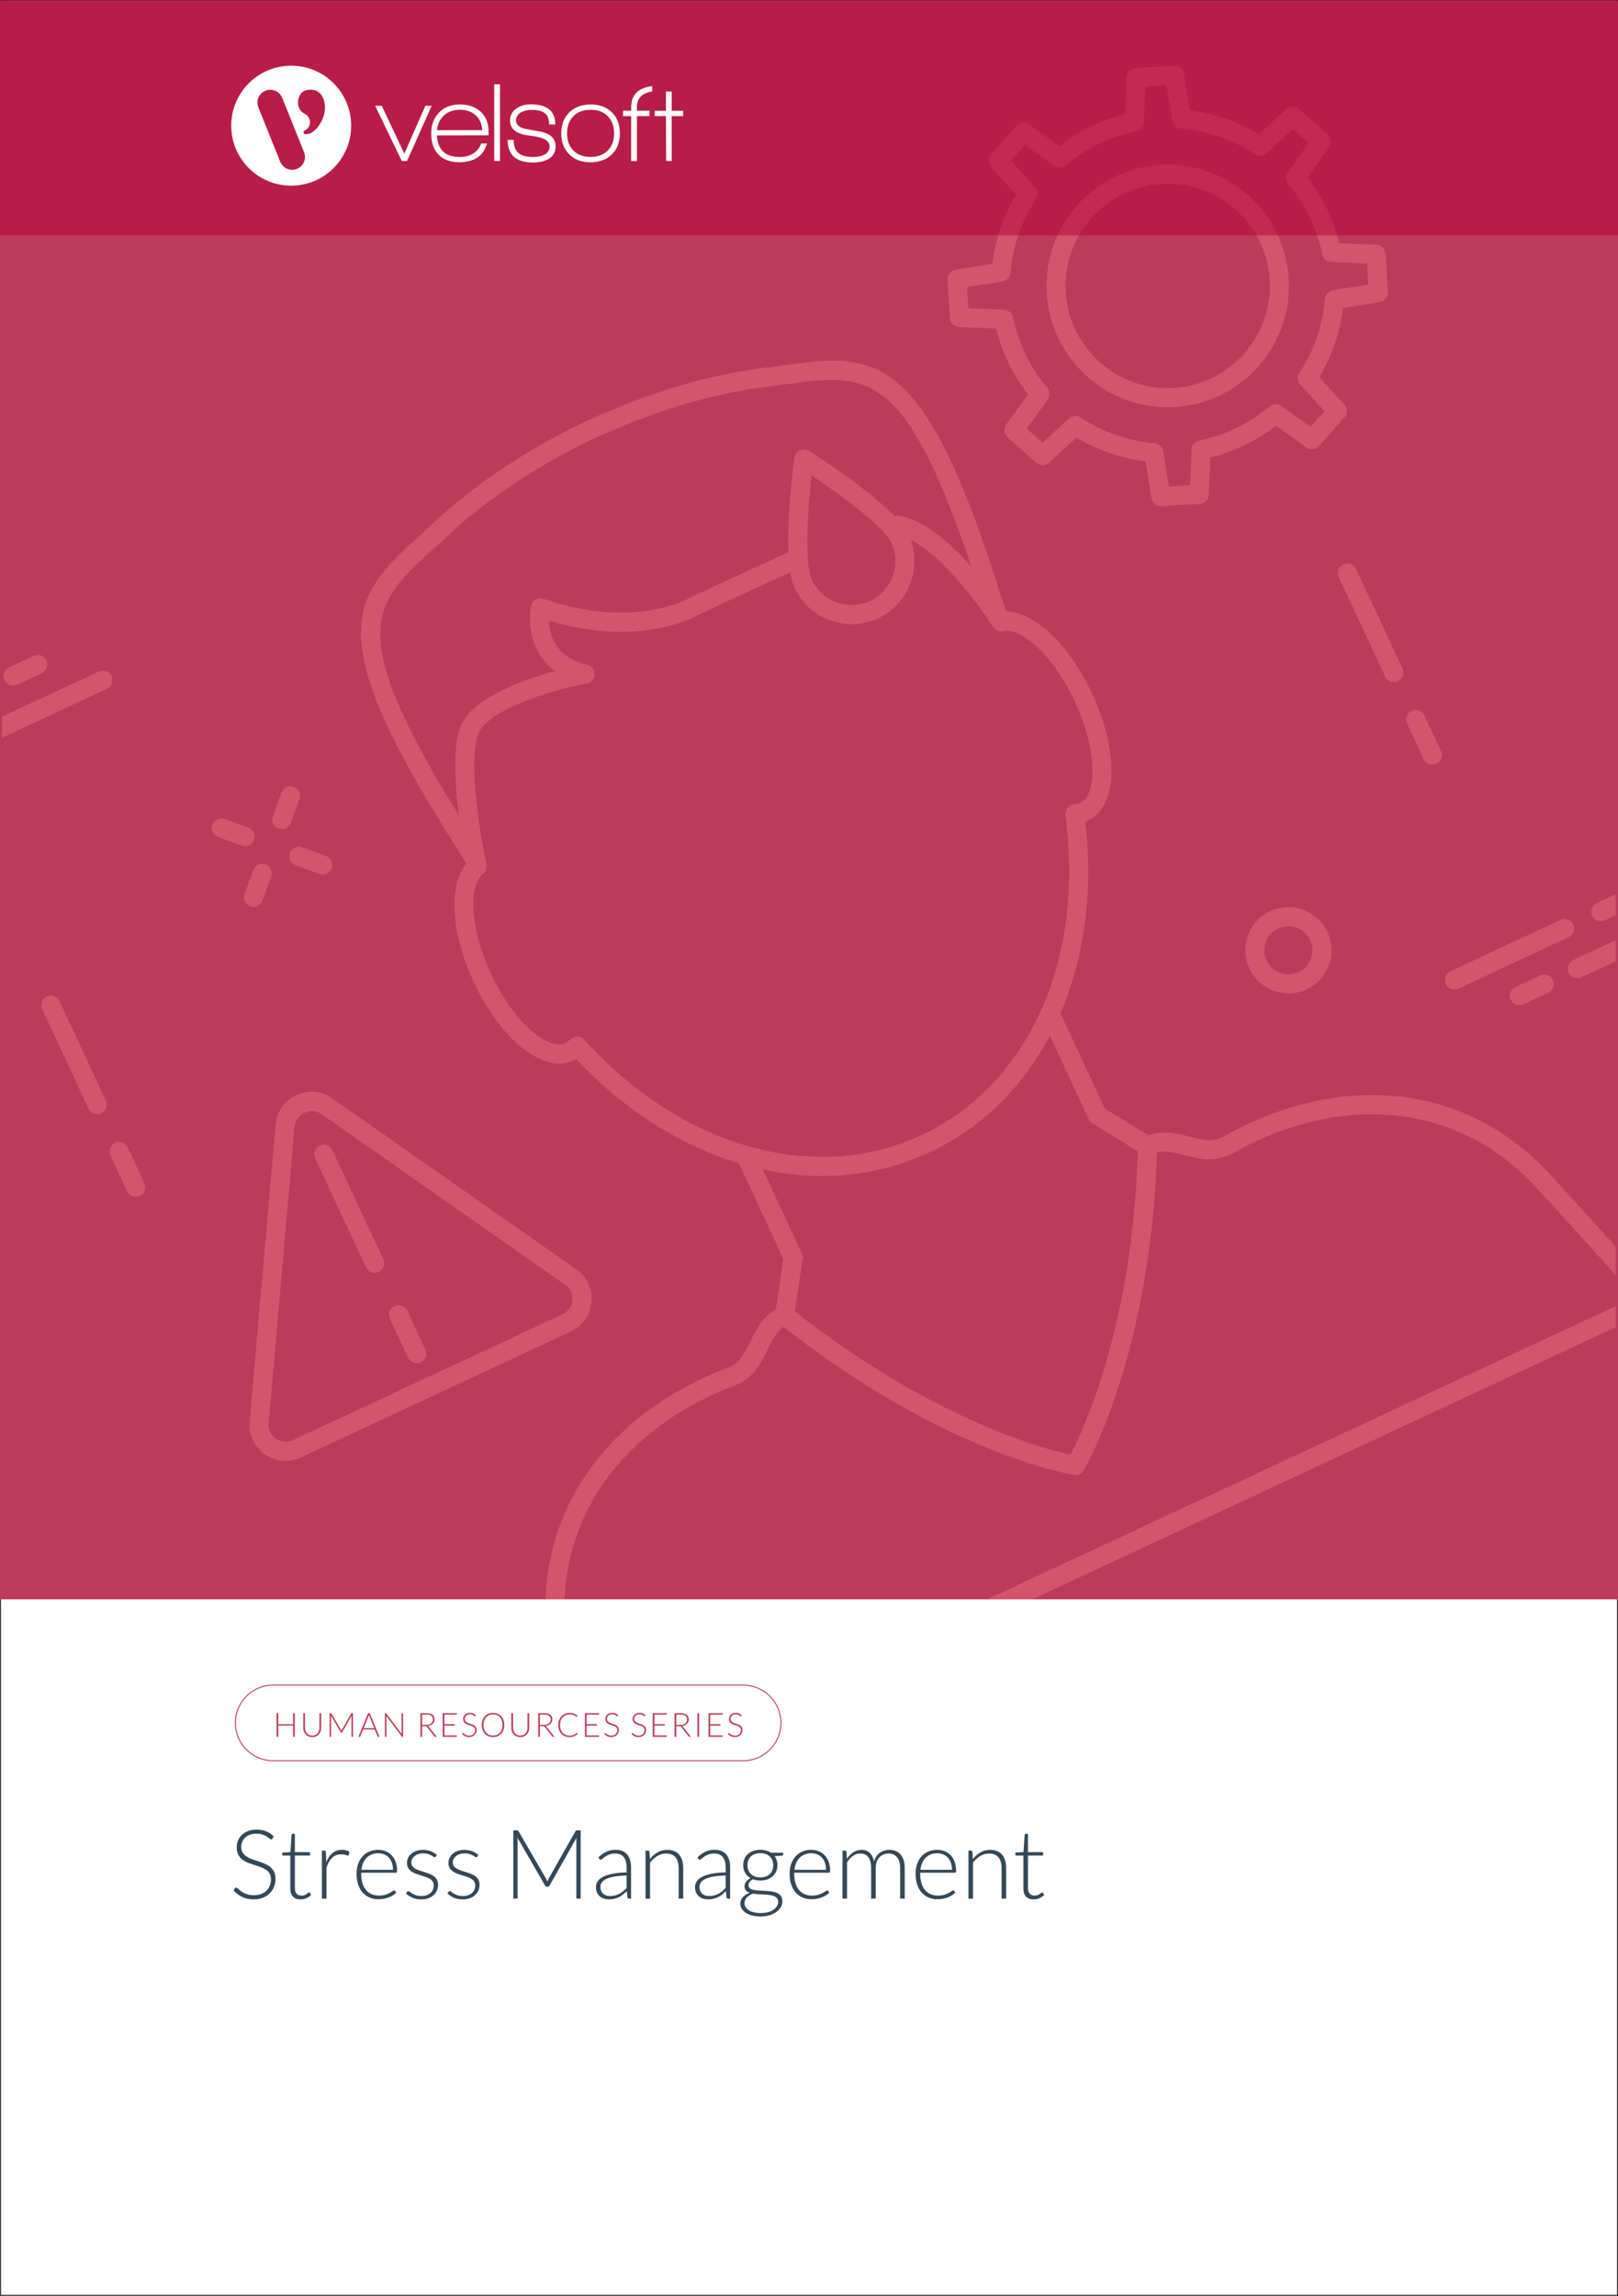 <svg xmlns="http://www.w3.org/2000/svg" x="0px" y="0px" viewBox="0 0 875 1241"><rect x="0" y="0" width="875" height="1241" fill="#333333" stroke="none"/><defs></defs><g><g id="Template"><rect y="0" fill="#FFFFFF" stroke="#231F20" stroke-miterlimit="10" width="875" height="1241"></rect></g><g id="Layer_5"><rect y="0.51" fill="#BD3B5A" width="875" height="864.01"></rect><g><path fill="#D4546E" d="M650.73,271.92c-0.57,0.27-1.21,0.43-1.87,0.47l-20.75,1.23c-2.64,0.16-4.97-1.72-5.39-4.33l-3.19-19.87&#10;&#9;&#9;&#9;&#9;&#9;c-13.18-1.63-25.96-6.05-37.38-12.94l-14.8,13.61c-1.94,1.79-4.93,1.81-6.91,0.06l-15.53-13.8c-1.98-1.76-2.3-4.72-0.75-6.87&#10;&#9;&#9;&#9;&#9;&#9;l11.78-16.3c-8.18-10.53-14.08-22.7-17.25-35.6l-20.08-0.82c-2.64-0.11-4.78-2.2-4.93-4.84l-1.22-20.75&#10;&#9;&#9;&#9;&#9;&#9;c-0.16-2.64,1.71-4.97,4.33-5.39l19.84-3.19c1.63-13.19,6.06-25.97,12.94-37.38l-13.61-14.8c-1.79-1.95-1.82-4.93-0.06-6.91&#10;&#9;&#9;&#9;&#9;&#9;l13.8-15.53c1.76-1.97,4.72-2.3,6.87-0.75L572.84,79c10.53-8.18,22.7-14.08,35.6-17.25l0.82-20.08&#10;&#9;&#9;&#9;&#9;&#9;c0.11-2.64,2.22-4.77,4.84-4.93l20.75-1.23c2.64-0.16,4.97,1.72,5.39,4.33l3.18,19.84c13.19,1.63,25.97,6.06,37.38,12.94&#10;&#9;&#9;&#9;&#9;&#9;L695.61,59c1.95-1.79,4.93-1.82,6.91-0.06l15.53,13.8c1.98,1.76,2.3,4.72,0.75,6.87l-11.78,16.3&#10;&#9;&#9;&#9;&#9;&#9;c8.18,10.53,14.08,22.7,17.25,35.6l20.11,0.82c2.64,0.11,4.77,2.2,4.93,4.84l1.23,20.75c0.15,2.64-1.72,4.97-4.33,5.39&#10;&#9;&#9;&#9;&#9;&#9;l-19.87,3.19c-1.63,13.19-6.06,25.97-12.94,37.38l13.62,14.8c1.79,1.95,1.82,4.93,0.06,6.91l-13.8,15.53&#10;&#9;&#9;&#9;&#9;&#9;c-1.76,1.97-4.72,2.31-6.87,0.75l-16.3-11.78c-10.52,8.17-22.69,14.07-35.6,17.25l-0.82,20.11&#10;&#9;&#9;&#9;&#9;&#9;C653.62,269.43,652.43,271.12,650.73,271.92z M632.15,263.05l11.45-0.68l0.79-19.4c0.1-2.37,1.81-4.37,4.13-4.84&#10;&#9;&#9;&#9;&#9;&#9;c13.99-2.8,27.16-9.19,38.08-18.45c1.82-1.52,4.43-1.63,6.35-0.25l15.72,11.36l7.61-8.57l-13.13-14.28&#10;&#9;&#9;&#9;&#9;&#9;c-1.61-1.75-1.81-4.36-0.5-6.33c7.91-11.94,12.7-25.77,13.84-39.99c0.19-2.37,1.98-4.3,4.32-4.68l19.18-3.08l-0.68-11.45&#10;&#9;&#9;&#9;&#9;&#9;l-19.4-0.79c-2.37-0.1-4.37-1.81-4.84-4.13c-2.8-13.98-9.18-27.15-18.45-38.08c-1.53-1.81-1.63-4.43-0.25-6.35l11.36-15.72&#10;&#9;&#9;&#9;&#9;&#9;l-8.57-7.61l-14.27,13.14c-1.74,1.61-4.36,1.81-6.33,0.5c-11.94-7.92-25.77-12.7-39.99-13.84c-2.37-0.19-4.3-1.97-4.68-4.32&#10;&#9;&#9;&#9;&#9;&#9;l-3.07-19.15l-11.45,0.68l-0.79,19.38c-0.1,2.37-1.81,4.38-4.14,4.84c-13.98,2.81-27.15,9.19-38.08,18.45&#10;&#9;&#9;&#9;&#9;&#9;c-1.82,1.53-4.43,1.63-6.35,0.25L554.28,78.3l-7.61,8.57l13.13,14.27c1.61,1.75,1.81,4.36,0.5,6.33&#10;&#9;&#9;&#9;&#9;&#9;c-7.91,11.94-12.7,25.77-13.84,39.99c-0.19,2.37-1.97,4.31-4.32,4.67L523,155.21l0.68,11.45l19.38,0.8&#10;&#9;&#9;&#9;&#9;&#9;c2.37,0.1,4.37,1.81,4.84,4.13c2.8,13.98,9.18,27.15,18.45,38.08c1.53,1.81,1.63,4.43,0.25,6.35l-11.36,15.72l8.57,7.61&#10;&#9;&#9;&#9;&#9;&#9;l14.27-13.13c1.74-1.61,4.36-1.81,6.33-0.5c11.95,7.92,25.77,12.7,39.99,13.83c2.37,0.19,4.3,1.97,4.68,4.32L632.15,263.05z"></path><path fill="#D4546E" d="M659.13,214.01c-7.27,3.39-15.28,5.49-23.77,5.99c-36.08,2.13-67.18-25.49-69.31-61.58&#10;&#9;&#9;&#9;&#9;&#9;c-2.13-36.09,25.49-67.18,61.58-69.31c17.48-1.03,34.31,4.8,47.4,16.43c13.09,11.63,20.87,27.66,21.9,45.14l0,0&#10;&#9;&#9;&#9;&#9;&#9;C698.57,178.3,682.79,202.98,659.13,214.01z M608.2,104.46c-19.94,9.3-33.24,30.1-31.87,53.36c1.8,30.41,28,53.69,58.42,51.9&#10;&#9;&#9;&#9;&#9;&#9;c30.41-1.8,53.69-28,51.9-58.42l5.14-0.3l-5.14,0.3c-0.87-14.73-7.43-28.24-18.46-38.05c-11.03-9.8-25.22-14.72-39.96-13.85&#10;&#9;&#9;&#9;&#9;&#9;C621.09,99.83,614.33,101.6,608.2,104.46z"></path><path fill="#D4546E" d="M54.77,601.83c-2.58,1.2-5.64,0.09-6.85-2.49L22.8,545.46c-1.2-2.58-0.09-5.64,2.49-6.85&#10;&#9;&#9;&#9;&#9;&#9;s5.64-0.09,6.85,2.49l25.12,53.88C58.47,597.56,57.35,600.63,54.77,601.83z"></path><path fill="#D4546E" d="M75.56,646.41c-2.58,1.2-5.64,0.09-6.85-2.49l-8.99-19.29c-1.2-2.58-0.09-5.64,2.49-6.85&#10;&#9;&#9;&#9;&#9;&#9;c2.58-1.2,5.64-0.09,6.85,2.49l8.99,19.29C79.26,642.14,78.14,645.21,75.56,646.41z"></path><path fill="#D4546E" d="M755.95,368.25c-2.58,1.2-5.64,0.09-6.85-2.49l-25.12-53.87c-1.2-2.58-0.09-5.64,2.49-6.85&#10;&#9;&#9;&#9;&#9;&#9;c2.58-1.2,5.64-0.09,6.85,2.49l25.12,53.87C759.64,363.98,758.53,367.05,755.95,368.25z"></path><path fill="#D4546E" d="M776.74,412.83c-2.58,1.2-5.64,0.09-6.85-2.49l-8.99-19.29c-1.2-2.58-0.09-5.64,2.49-6.85&#10;&#9;&#9;&#9;&#9;&#9;c2.58-1.2,5.64-0.09,6.85,2.49l8.99,19.29C780.43,408.57,779.32,411.63,776.74,412.83z"></path><path fill="#D4546E" d="M706.6,534.8c-11.65,5.43-25.54,0.37-30.97-11.27c-5.43-11.65-0.38-25.54,11.27-30.97&#10;&#9;&#9;&#9;&#9;&#9;c11.64-5.43,25.54-0.37,30.97,11.27C723.31,515.48,718.25,529.37,706.6,534.8z M691.26,501.89c-6.5,3.03-9.32,10.78-6.29,17.28&#10;&#9;&#9;&#9;&#9;&#9;c3.03,6.5,10.78,9.32,17.28,6.29c6.5-3.03,9.32-10.78,6.29-17.27C705.51,501.69,697.76,498.87,691.26,501.89z"></path><path fill="#D4546E" d="M848.33,506.58l-59.61,27.79c-2.58,1.2-5.64,0.09-6.85-2.49c-1.2-2.58-0.09-5.64,2.49-6.85l59.61-27.8&#10;&#9;&#9;&#9;&#9;&#9;c2.58-1.2,5.64-0.09,6.85,2.49S850.91,505.37,848.33,506.58z"></path><path fill="#D4546E" d="M837.3,536.62l-13.45,6.27c-2.58,1.2-5.64,0.09-6.85-2.49c-1.2-2.58-0.09-5.64,2.49-6.85l13.45-6.27&#10;&#9;&#9;&#9;&#9;&#9;c2.58-1.2,5.64-0.09,6.85,2.49S839.88,535.42,837.3,536.62z"></path><path fill="#D4546E" d="M134.77,456.96c-1.19,0.56-2.6,0.66-3.94,0.17l-12.96-4.72c-2.67-0.97-4.05-3.93-3.08-6.6&#10;&#9;&#9;&#9;&#9;&#9;c0.97-2.67,3.93-4.05,6.6-3.08l12.96,4.72c2.67,0.97,4.05,3.93,3.08,6.6C136.94,455.39,135.96,456.41,134.77,456.96z"></path><path fill="#D4546E" d="M176.73,472.23c-1.19,0.56-2.6,0.66-3.94,0.17l-12.96-4.71c-2.67-0.97-4.05-3.93-3.08-6.6&#10;&#9;&#9;&#9;&#9;&#9;c0.97-2.67,3.93-4.05,6.6-3.08l12.96,4.71c2.67,0.97,4.05,3.93,3.08,6.6C178.9,470.66,177.92,471.68,176.73,472.23z"></path><path fill="#D4546E" d="M139.27,489.7c-1.19,0.56-2.6,0.66-3.94,0.17c-2.67-0.97-4.05-3.93-3.08-6.6l4.72-12.96&#10;&#9;&#9;&#9;&#9;&#9;c0.97-2.67,3.93-4.05,6.6-3.08c2.67,0.97,4.05,3.93,3.08,6.6l-4.72,12.96C141.45,488.13,140.47,489.14,139.27,489.7z"></path><path fill="#D4546E" d="M154.55,447.74c-1.19,0.56-2.6,0.66-3.94,0.17c-2.67-0.97-4.05-3.93-3.08-6.6l4.72-12.96&#10;&#9;&#9;&#9;&#9;&#9;c0.97-2.67,3.93-4.05,6.6-3.08c2.67,0.97,4.05,3.93,3.08,6.6l-4.72,12.96C156.72,446.17,155.74,447.18,154.55,447.74z"></path><path fill="#D4546E" d="M583.76,796.78c-1.5,0.7-3.31,0.66-4.84-0.25c-2.44-1.46-3.22-4.63-1.76-7.07&#10;&#9;&#9;&#9;&#9;&#9;c0.12-0.2,12.11-20.43,22.63-58.79c9.34-34,14.61-71.44,15.66-111.27c0.07-2.85,2.44-5.09,5.29-5.01&#10;&#9;&#9;&#9;&#9;&#9;c2.84,0.07,5.09,2.44,5.01,5.28c-1.08,40.66-6.47,78.92-16.03,113.72c-10.94,39.88-23.22,60.52-23.74,61.37&#10;&#9;&#9;&#9;&#9;&#9;C585.44,795.68,584.65,796.36,583.76,796.78z"></path><path fill="#D4546E" d="M583.74,796.79c-0.89,0.42-1.92,0.58-2.96,0.42c-2.86-0.45-71.01-11.71-159.7-82.09&#10;&#9;&#9;&#9;&#9;&#9;c-2.23-1.77-2.6-5.01-0.83-7.24c1.77-2.22,5.01-2.6,7.24-0.83c86.36,68.53,154.21,79.87,154.88,79.98&#10;&#9;&#9;&#9;&#9;&#9;c2.81,0.44,4.73,3.08,4.29,5.89C586.38,794.67,585.25,796.08,583.74,796.79z"></path><path fill="#D4546E" d="M502.7,622.91c-60.81,28.36-135.39,8.53-191.17-50.44c-0.49,0.28-1,0.55-1.53,0.8&#10;&#9;&#9;&#9;&#9;&#9;c-15.92,7.42-39.07-10.89-53.85-42.6c-12.36-26.5-13.75-52.34-3.94-63.89l-1.22-1.95c-10.46-16.62-21.27-33.81-30.85-51.4&#10;&#9;&#9;&#9;&#9;&#9;c-43.08-78.79-23.74-96.29,8.31-125.28c2.64-2.39,5.38-4.87,8.19-7.48c21.66-20.05,49.83-38.56,81.47-53.53&#10;&#9;&#9;&#9;&#9;&#9;c31.87-14.64,64.15-24.32,93.42-28.03c3.82-0.48,7.48-0.98,11.01-1.47c42.81-5.91,68.65-9.48,101.32,74.17&#10;&#9;&#9;&#9;&#9;&#9;c7.29,18.59,13.5,37.88,19.5,56.54l0.74,2.31c15.16-0.09,34.05,17.58,46.41,44.09c14.78,31.71,13.93,61.21-1.99,68.63&#10;&#9;&#9;&#9;&#9;&#9;c-0.53,0.25-1.06,0.46-1.6,0.66C596.26,524.68,563.52,594.56,502.7,622.91z M309.89,560.8c0.69-0.32,1.45-0.49,2.22-0.48&#10;&#9;&#9;&#9;&#9;&#9;c1.44,0.01,2.8,0.62,3.77,1.69c53.01,58.3,124.63,78.54,182.47,51.57s88.37-94.85,77.78-172.93c-0.19-1.42,0.22-2.86,1.13-3.97&#10;&#9;&#9;&#9;&#9;&#9;c0.91-1.11,2.25-1.78,3.68-1.87c1.31-0.07,2.25-0.29,3.24-0.76c8.79-4.1,9.72-27.67-3-54.94&#10;&#9;&#9;&#9;&#9;&#9;c-12.15-26.05-29.52-39.99-38.66-37.96c-2.05,0.45-4.17-0.38-5.36-2.12l-1.81-2.64c-0.28-0.41-0.5-0.86-0.66-1.33l-1.14-3.55&#10;&#9;&#9;&#9;&#9;&#9;c-5.95-18.51-12.11-37.64-19.29-55.94c-29.72-76.09-49.97-73.29-90.31-67.72c-3.57,0.5-7.28,1.01-11.13,1.49&#10;&#9;&#9;&#9;&#9;&#9;c-28.23,3.57-59.48,12.96-90.35,27.14c-30.65,14.51-57.93,32.41-78.82,51.75c-2.84,2.64-5.61,5.15-8.28,7.56&#10;&#9;&#9;&#9;&#9;&#9;c-30.2,27.33-45.36,41.04-6.18,112.71c9.42,17.31,20.15,34.35,30.52,50.85l1.92,3.05c0.26,0.42,0.47,0.88,0.6,1.36l0.86,3.08&#10;&#9;&#9;&#9;&#9;&#9;c0.56,2.02-0.16,4.19-1.83,5.47c-7.42,5.69-7.91,27.96,4.23,54.01c12.72,27.27,31.37,41.71,40.16,37.61&#10;&#9;&#9;&#9;&#9;&#9;c0.99-0.46,1.76-1.04,2.66-2C308.77,561.46,309.31,561.07,309.89,560.8z"></path><path fill="#D4546E" d="M259.99,471.96c-0.34,0.16-0.71,0.29-1.09,0.37c-2.78,0.6-5.52-1.17-6.12-3.95&#10;&#9;&#9;&#9;&#9;&#9;c-0.45-2.07-10.91-51.06-4.51-73.49c4.82-16.89,33.48-27.15,51.96-32.1c-13.64-9.89-14.88-26.25-13.01-35.31&#10;&#9;&#9;&#9;&#9;&#9;c0.3-1.45,1.21-2.7,2.5-3.43c1.28-0.73,2.83-0.88,4.23-0.39c47.71,16.53,77.22,0.44,77.52,0.27c0.6-0.3,27.82-13.29,55.06-25.39&#10;&#9;&#9;&#9;&#9;&#9;c2.6-1.15,5.64,0.02,6.8,2.62c1.16,2.6-0.05,5.66-2.61,6.8c-27.11,12.05-54.21,24.98-54.48,25.11&#10;&#9;&#9;&#9;&#9;&#9;c-0.97,0.55-30.66,17.08-79.37,2.38c0.18,7.52,3.27,19.82,20.72,23.91c2.37,0.55,4.03,2.7,3.97,5.14&#10;&#9;&#9;&#9;&#9;&#9;c-0.06,2.44-1.82,4.5-4.21,4.94c-20.85,3.85-55.36,14.93-59.17,28.29c-5.69,19.95,4.57,68,4.68,68.49&#10;&#9;&#9;&#9;&#9;&#9;C263.36,468.61,262.12,470.97,259.99,471.96z"></path><path fill="#D4546E" d="M543,340c-2.31,1.08-5.13,0.29-6.53-1.92c-7.79-12.34-32.27-45.23-51.78-49.23&#10;&#9;&#9;&#9;&#9;&#9;c-2.79-0.57-4.58-3.29-4.01-6.08c0.57-2.79,3.29-4.59,6.08-4.01c27.8,5.7,57.19,51.86,58.43,53.82c1.52,2.41,0.8,5.59-1.61,7.11&#10;&#9;&#9;&#9;&#9;&#9;C543.39,339.8,543.19,339.9,543,340z"></path><path fill="#D4546E" d="M595.71,607.56c-2.58,1.2-5.64,0.09-6.85-2.49l-24.58-52.71c-1.2-2.58-0.09-5.64,2.49-6.85&#10;&#9;&#9;&#9;&#9;&#9;s5.64-0.09,6.85,2.49l24.58,52.71C599.41,603.29,598.29,606.36,595.71,607.56z"></path><path fill="#D4546E" d="M431.13,684.31c-2.58,1.2-5.64,0.09-6.85-2.49l-24.58-52.71c-1.2-2.58-0.09-5.64,2.49-6.85&#10;&#9;&#9;&#9;&#9;&#9;s5.64-0.09,6.85,2.49l24.58,52.71C434.82,680.04,433.71,683.1,431.13,684.31z"></path><path fill="#D4546E" d="M426.46,715.75c-0.88,0.41-1.89,0.58-2.93,0.43c-2.82-0.42-4.76-3.04-4.34-5.85l4.67-31.44&#10;&#9;&#9;&#9;&#9;&#9;c0.41-2.82,3.04-4.76,5.85-4.34c2.82,0.42,4.76,3.04,4.34,5.85l-4.67,31.44C429.12,713.62,427.97,715.04,426.46,715.75z"></path><path fill="#D4546E" d="M622.8,624.19c-1.52,0.71-3.35,0.66-4.88-0.28l-27.09-16.64c-2.42-1.49-3.18-4.66-1.69-7.08&#10;&#9;&#9;&#9;&#9;&#9;c1.49-2.42,4.66-3.18,7.09-1.69l27.09,16.63c2.42,1.49,3.18,4.66,1.7,7.09C624.46,623.12,623.69,623.78,622.8,624.19z"></path><path fill="#D4546E" d="M308.69,719.74l-146.04,68.1c-6.38,2.98-13.64,2.34-19.41-1.7c-5.77-4.04-8.85-10.64-8.24-17.66&#10;&#9;&#9;&#9;&#9;&#9;l14.05-160.52c0.61-7.02,4.79-12.98,11.18-15.96c6.38-2.98,13.64-2.34,19.41,1.7l131.99,92.42c5.77,4.04,8.85,10.64,8.24,17.66&#10;&#9;&#9;&#9;&#9;&#9;C319.25,710.8,315.07,716.76,308.69,719.74z M154.18,608.41l5.13,0.45l-14.05,160.52c-0.29,3.31,1.16,6.42,3.88,8.32&#10;&#9;&#9;&#9;&#9;&#9;c2.72,1.9,6.14,2.2,9.15,0.8l146.04-68.1c3.01-1.4,4.98-4.22,5.27-7.52c0.29-3.31-1.16-6.42-3.88-8.33l-131.99-92.42&#10;&#9;&#9;&#9;&#9;&#9;c-5.44-3.81-13.84,0.1-14.42,6.72L154.18,608.41z"></path><path fill="#D4546E" d="M204.78,687.54c-2.58,1.2-5.64,0.09-6.85-2.49l-27.51-59c-1.2-2.58-0.09-5.64,2.49-6.85&#10;&#9;&#9;&#9;&#9;&#9;c2.58-1.2,5.64-0.09,6.85,2.49l27.51,59C208.47,683.27,207.35,686.34,204.78,687.54z"></path><path fill="#D4546E" d="M227.54,736.37c-2.58,1.2-5.64,0.09-6.85-2.49l-9.85-21.12c-1.2-2.58-0.09-5.64,2.49-6.85&#10;&#9;&#9;&#9;&#9;&#9;c2.58-1.2,5.64-0.09,6.85,2.49l9.85,21.12C231.24,732.1,230.12,735.16,227.54,736.37z"></path><path fill="#D4546E" d="M474.88,334.18c-17,7.93-37.27,0.55-45.2-16.45c-7.17-15.37-0.82-64.78-0.07-70.36&#10;&#9;&#9;&#9;&#9;&#9;c0.46-3.48,4.9-5.55,7.86-3.67c4.76,3.02,46.69,29.91,53.86,45.28C499.25,305.98,491.87,326.26,474.88,334.18z M438.83,256.88&#10;&#9;&#9;&#9;&#9;&#9;c-2.22,20.22-3.7,48.17,0.18,56.49c5.52,11.85,19.66,16.99,31.51,11.47c11.85-5.52,16.99-19.66,11.47-31.51&#10;&#9;&#9;&#9;&#9;&#9;C478.1,285,455.74,268.18,438.83,256.88z"></path><path fill="#D4546E" d="M305.31,864.52c2.02-51.34,36.01-94.63,92.86-115.94c9.25-3.64,13.3-11.71,16.85-18.86&#10;&#9;&#9;&#9;&#9;&#9;c3.09-6.23,5.77-11.68,11.24-13.88c2.68-1.19,3.88-4.1,2.79-6.73c-1.09-2.63-4.1-3.88-6.73-2.79&#10;&#9;&#9;&#9;&#9;&#9;c-9.07,3.82-13.02,11.75-16.53,18.82c-3.11,6.27-5.79,11.69-11.3,13.82c-61.09,22.94-97.58,69.85-99.51,125.56H305.31z"></path><path fill="#D4546E" d="M873.76,483.35l-10.22,4.76c-2.58,1.2-3.69,4.27-2.49,6.85s4.27,3.69,6.85,2.49l5.86-2.73V483.35z"></path><path fill="#D4546E" d="M873.76,508.25l-22.96,10.71c-2.58,1.2-3.69,4.27-2.49,6.85s4.27,3.69,6.85,2.49l18.6-8.68V508.25z"></path><path fill="#D4546E" d="M25.16,356.99c-1.2-2.58-4.27-3.69-6.85-2.49l-13.45,6.27c-2.58,1.2-3.69,4.27-2.49,6.85&#10;&#9;&#9;&#9;&#9;&#9;s4.27,3.69,6.85,2.49l13.45-6.27C25.24,362.63,26.36,359.56,25.16,356.99z"></path><path fill="#D4546E" d="M60.29,365.5c-1.2-2.58-4.27-3.69-6.85-2.49l-52.4,24.44v11.37l56.76-26.47&#10;&#9;&#9;&#9;&#9;&#9;C60.38,371.15,61.49,368.08,60.29,365.5z"></path><path fill="#D4546E" d="M873.76,673.9c-11.78-13.12-23.56-26.07-35.21-38.71c-44.75-49.16-112.69-57.01-177.38-20.59&#10;&#9;&#9;&#9;&#9;&#9;c-5.5,2.97-11.2,1.53-17.83-0.17c-7.55-1.94-16.12-4.05-25.11,0.54c-2.52,1.31-3.51,4.42-2.19,6.95&#10;&#9;&#9;&#9;&#9;&#9;c1.31,2.53,4.41,3.43,6.95,2.2c5.45-2.91,11.2-1.4,17.8,0.29c7.64,1.96,16.32,4.19,25.4-0.8&#10;&#9;&#9;&#9;&#9;&#9;c60.28-33.99,123.42-26.9,164.78,18.55c14.16,15.36,28.5,31.18,42.81,47.19V673.9z"></path><polygon fill="#D4546E" points="873.76,706.02 533.86,864.52 558.23,864.52 873.76,717.39 &#9;&#9;&#9;&#9;"></polygon></g><path fill="#BD3B5A" d="M401.89,952.03H147.72c-11.42,0-20.71-9.29-20.71-20.71s9.29-20.71,20.71-20.71h254.16&#10;&#9;&#9;&#9;&#9;c11.42,0,20.71,9.29,20.71,20.71S413.31,952.03,401.89,952.03z M147.72,911.13c-11.13,0-20.19,9.06-20.19,20.19&#10;&#9;&#9;&#9;&#9;c0,11.13,9.06,20.19,20.19,20.19h254.16c11.13,0,20.19-9.06,20.19-20.19c0-11.13-9.06-20.19-20.19-20.19H147.72z"></path><g><path fill="#364855" d="M147.35,993.88c-0.16,0.3-0.38,0.44-0.68,0.44c-0.23,0-0.52-0.16-0.88-0.48&#10;&#9;&#9;&#9;&#9;&#9;c-0.36-0.32-0.84-0.68-1.45-1.07c-0.61-0.39-1.37-0.75-2.29-1.08s-2.04-0.5-3.39-0.5s-2.52,0.19-3.54,0.57&#10;&#9;&#9;&#9;&#9;&#9;c-1.02,0.38-1.88,0.9-2.56,1.56c-0.69,0.66-1.21,1.42-1.57,2.29s-0.54,1.78-0.54,2.74c0,1.25,0.27,2.29,0.8,3.1&#10;&#9;&#9;&#9;&#9;&#9;c0.53,0.82,1.23,1.51,2.1,2.09c0.87,0.57,1.86,1.06,2.96,1.45c1.1,0.39,2.24,0.78,3.41,1.16c1.17,0.38,2.3,0.8,3.41,1.26&#10;&#9;&#9;&#9;&#9;&#9;c1.11,0.46,2.09,1.04,2.96,1.73c0.87,0.7,1.57,1.55,2.1,2.57c0.53,1.02,0.8,2.28,0.8,3.79c0,1.55-0.26,3-0.79,4.37&#10;&#9;&#9;&#9;&#9;&#9;s-1.3,2.55-2.31,3.56s-2.24,1.8-3.7,2.39s-3.13,0.87-5,0.87c-2.43,0-4.53-0.43-6.28-1.29c-1.76-0.86-3.29-2.04-4.61-3.53&#10;&#9;&#9;&#9;&#9;&#9;l0.73-1.15c0.21-0.26,0.45-0.39,0.73-0.39c0.16,0,0.36,0.1,0.6,0.31c0.24,0.21,0.54,0.46,0.89,0.77&#10;&#9;&#9;&#9;&#9;&#9;c0.35,0.3,0.77,0.63,1.25,0.99c0.49,0.36,1.05,0.69,1.7,0.99c0.64,0.3,1.38,0.56,2.22,0.77c0.84,0.21,1.78,0.31,2.85,0.31&#10;&#9;&#9;&#9;&#9;&#9;c1.46,0,2.77-0.22,3.92-0.67c1.15-0.44,2.12-1.05,2.91-1.81s1.4-1.67,1.81-2.72c0.42-1.05,0.63-2.18,0.63-3.38&#10;&#9;&#9;&#9;&#9;&#9;c0-1.3-0.27-2.38-0.8-3.22c-0.53-0.84-1.23-1.55-2.1-2.11c-0.87-0.56-1.86-1.04-2.96-1.42c-1.11-0.38-2.24-0.76-3.41-1.12&#10;&#9;&#9;&#9;&#9;&#9;c-1.17-0.36-2.3-0.77-3.41-1.22c-1.11-0.45-2.09-1.03-2.96-1.73c-0.87-0.7-1.57-1.58-2.1-2.63c-0.53-1.05-0.8-2.37-0.8-3.95&#10;&#9;&#9;&#9;&#9;&#9;c0-1.23,0.23-2.42,0.71-3.57c0.47-1.15,1.16-2.16,2.06-3.04c0.91-0.88,2.02-1.58,3.36-2.11c1.33-0.53,2.85-0.79,4.56-0.79&#10;&#9;&#9;&#9;&#9;&#9;c1.91,0,3.63,0.3,5.16,0.91c1.52,0.61,2.91,1.54,4.16,2.79L147.35,993.88z"></path><path fill="#364855" d="M162.55,1026.71c-1.76,0-3.12-0.49-4.09-1.46c-0.97-0.97-1.46-2.48-1.46-4.51v-17.73h-3.73&#10;&#9;&#9;&#9;&#9;&#9;c-0.19,0-0.35-0.05-0.47-0.16c-0.12-0.1-0.18-0.25-0.18-0.44v-0.96l4.43-0.31l0.62-9.28c0.02-0.16,0.08-0.3,0.19-0.42&#10;&#9;&#9;&#9;&#9;&#9;c0.11-0.12,0.26-0.18,0.45-0.18h1.16v9.91h8.16v1.85h-8.16v17.6c0,0.71,0.09,1.33,0.27,1.84c0.18,0.51,0.43,0.93,0.76,1.26&#10;&#9;&#9;&#9;&#9;&#9;c0.32,0.33,0.7,0.57,1.13,0.73c0.43,0.16,0.9,0.23,1.41,0.23c0.63,0,1.16-0.09,1.62-0.27c0.45-0.18,0.84-0.38,1.17-0.6&#10;&#9;&#9;&#9;&#9;&#9;c0.33-0.22,0.6-0.42,0.81-0.6c0.21-0.18,0.37-0.27,0.5-0.27c0.14,0,0.28,0.09,0.42,0.26l0.68,1.09&#10;&#9;&#9;&#9;&#9;&#9;c-0.66,0.73-1.5,1.32-2.52,1.76C164.7,1026.48,163.65,1026.71,162.55,1026.71z"></path><path fill="#364855" d="M174.08,1026.29v-25.94h1.3c0.29,0,0.51,0.06,0.64,0.18c0.13,0.12,0.2,0.33,0.22,0.63l0.21,5.47&#10;&#9;&#9;&#9;&#9;&#9;c0.83-2.1,1.95-3.75,3.34-4.94s3.1-1.79,5.14-1.79c0.78,0,1.5,0.08,2.16,0.25c0.66,0.17,1.29,0.4,1.88,0.72l-0.34,1.72&#10;&#9;&#9;&#9;&#9;&#9;c-0.05,0.28-0.23,0.42-0.52,0.42c-0.1,0-0.25-0.03-0.44-0.1c-0.19-0.07-0.43-0.15-0.72-0.23c-0.29-0.09-0.64-0.17-1.06-0.23&#10;&#9;&#9;&#9;&#9;&#9;c-0.42-0.07-0.89-0.1-1.43-0.1c-1.96,0-3.58,0.61-4.84,1.83c-1.26,1.22-2.28,2.97-3.06,5.27v16.87H174.08z"></path><path fill="#364855" d="M204.55,999.93c1.46,0,2.81,0.25,4.05,0.76c1.24,0.5,2.32,1.24,3.23,2.2c0.91,0.96,1.62,2.15,2.14,3.56&#10;&#9;&#9;&#9;&#9;&#9;s0.77,3.02,0.77,4.85c0,0.38-0.06,0.64-0.17,0.78c-0.11,0.14-0.29,0.21-0.53,0.21h-18.72v0.5c0,1.95,0.23,3.66,0.68,5.14&#10;&#9;&#9;&#9;&#9;&#9;c0.45,1.48,1.09,2.72,1.93,3.72c0.83,1,1.84,1.75,3.02,2.25c1.18,0.5,2.5,0.76,3.96,0.76c1.3,0,2.43-0.14,3.39-0.43&#10;&#9;&#9;&#9;&#9;&#9;c0.96-0.29,1.76-0.61,2.41-0.96c0.65-0.36,1.17-0.68,1.55-0.96s0.66-0.43,0.83-0.43c0.23,0,0.4,0.09,0.52,0.26l0.68,0.83&#10;&#9;&#9;&#9;&#9;&#9;c-0.42,0.52-0.97,1.01-1.66,1.46s-1.45,0.84-2.29,1.16s-1.75,0.58-2.71,0.77c-0.96,0.19-1.93,0.29-2.91,0.29&#10;&#9;&#9;&#9;&#9;&#9;c-1.77,0-3.39-0.31-4.85-0.93c-1.46-0.62-2.71-1.52-3.76-2.7c-1.05-1.18-1.85-2.63-2.42-4.34s-0.86-3.67-0.86-5.88&#10;&#9;&#9;&#9;&#9;&#9;c0-1.86,0.26-3.58,0.8-5.15c0.53-1.57,1.29-2.93,2.29-4.07c1-1.14,2.22-2.03,3.68-2.67&#10;&#9;&#9;&#9;&#9;&#9;C201.06,1000.25,202.71,999.93,204.55,999.93z M204.59,1001.78c-1.34,0-2.53,0.21-3.59,0.63c-1.06,0.42-1.97,1.02-2.75,1.8&#10;&#9;&#9;&#9;&#9;&#9;s-1.4,1.72-1.87,2.82c-0.48,1.1-0.79,2.32-0.95,3.68h17.08c0-1.39-0.19-2.64-0.57-3.74c-0.38-1.1-0.92-2.04-1.61-2.8&#10;&#9;&#9;&#9;&#9;&#9;c-0.69-0.76-1.53-1.35-2.5-1.76S205.77,1001.78,204.59,1001.78z"></path><path fill="#364855" d="M235.71,1003.58c-0.12,0.24-0.31,0.37-0.57,0.37c-0.19,0-0.44-0.11-0.74-0.33&#10;&#9;&#9;&#9;&#9;&#9;c-0.3-0.22-0.7-0.46-1.2-0.73c-0.5-0.27-1.1-0.51-1.82-0.73c-0.72-0.22-1.6-0.33-2.65-0.33c-0.94,0-1.79,0.13-2.57,0.4&#10;&#9;&#9;&#9;&#9;&#9;c-0.77,0.27-1.43,0.63-1.98,1.08c-0.55,0.45-0.97,0.97-1.28,1.57s-0.46,1.23-0.46,1.89c0,0.81,0.21,1.49,0.63,2.03&#10;&#9;&#9;&#9;&#9;&#9;c0.42,0.54,0.96,1,1.64,1.38c0.68,0.38,1.45,0.71,2.31,0.99s1.74,0.56,2.65,0.83c0.9,0.28,1.79,0.59,2.65,0.93&#10;&#9;&#9;&#9;&#9;&#9;s1.63,0.76,2.31,1.26s1.23,1.12,1.64,1.85c0.42,0.73,0.63,1.62,0.63,2.66c0,1.13-0.21,2.18-0.61,3.16&#10;&#9;&#9;&#9;&#9;&#9;c-0.41,0.97-1,1.82-1.77,2.53c-0.77,0.71-1.72,1.28-2.85,1.69c-1.13,0.42-2.42,0.63-3.86,0.63c-1.83,0-3.4-0.29-4.72-0.87&#10;&#9;&#9;&#9;&#9;&#9;c-1.32-0.58-2.5-1.34-3.55-2.28l0.6-0.89c0.09-0.14,0.18-0.24,0.29-0.31c0.1-0.07,0.25-0.1,0.44-0.1c0.23,0,0.5,0.14,0.83,0.42&#10;&#9;&#9;&#9;&#9;&#9;c0.33,0.28,0.76,0.58,1.29,0.9c0.53,0.32,1.19,0.62,1.98,0.9c0.79,0.28,1.77,0.42,2.93,0.42c1.09,0,2.06-0.15,2.89-0.46&#10;&#9;&#9;&#9;&#9;&#9;c0.83-0.3,1.53-0.72,2.09-1.24c0.56-0.52,0.98-1.13,1.26-1.84c0.29-0.7,0.43-1.45,0.43-2.23c0-0.87-0.21-1.59-0.63-2.16&#10;&#9;&#9;&#9;&#9;&#9;c-0.42-0.57-0.96-1.06-1.64-1.46c-0.68-0.4-1.45-0.74-2.31-1.02c-0.86-0.28-1.75-0.56-2.66-0.83c-0.91-0.28-1.8-0.58-2.66-0.91&#10;&#9;&#9;&#9;&#9;&#9;s-1.63-0.75-2.31-1.25c-0.68-0.5-1.23-1.12-1.64-1.84c-0.42-0.72-0.63-1.62-0.63-2.7c0-0.92,0.2-1.81,0.6-2.66&#10;&#9;&#9;&#9;&#9;&#9;c0.4-0.85,0.97-1.6,1.71-2.24c0.74-0.64,1.64-1.16,2.7-1.54c1.06-0.38,2.25-0.57,3.57-0.57c1.58,0,2.99,0.23,4.21,0.69&#10;&#9;&#9;&#9;&#9;&#9;s2.35,1.16,3.38,2.1L235.71,1003.58z"></path><path fill="#364855" d="M258.13,1003.58c-0.12,0.24-0.31,0.37-0.57,0.37c-0.19,0-0.44-0.11-0.74-0.33&#10;&#9;&#9;&#9;&#9;&#9;c-0.3-0.22-0.7-0.46-1.2-0.73c-0.5-0.27-1.1-0.51-1.82-0.73c-0.72-0.22-1.6-0.33-2.65-0.33c-0.94,0-1.79,0.13-2.57,0.4&#10;&#9;&#9;&#9;&#9;&#9;c-0.77,0.27-1.43,0.63-1.98,1.08c-0.55,0.45-0.97,0.97-1.28,1.57s-0.46,1.23-0.46,1.89c0,0.81,0.21,1.49,0.63,2.03&#10;&#9;&#9;&#9;&#9;&#9;c0.42,0.54,0.96,1,1.64,1.38c0.68,0.38,1.45,0.71,2.31,0.99s1.74,0.56,2.65,0.83c0.9,0.28,1.79,0.59,2.65,0.93&#10;&#9;&#9;&#9;&#9;&#9;s1.63,0.76,2.31,1.26s1.23,1.12,1.64,1.85c0.42,0.73,0.63,1.62,0.63,2.66c0,1.13-0.21,2.18-0.61,3.16&#10;&#9;&#9;&#9;&#9;&#9;c-0.41,0.97-1,1.82-1.77,2.53c-0.77,0.71-1.72,1.28-2.85,1.69c-1.13,0.42-2.42,0.63-3.86,0.63c-1.83,0-3.4-0.29-4.72-0.87&#10;&#9;&#9;&#9;&#9;&#9;c-1.32-0.58-2.5-1.34-3.55-2.28l0.6-0.89c0.09-0.14,0.18-0.24,0.29-0.31c0.1-0.07,0.25-0.1,0.44-0.1c0.23,0,0.5,0.14,0.83,0.42&#10;&#9;&#9;&#9;&#9;&#9;c0.33,0.28,0.76,0.58,1.29,0.9c0.53,0.32,1.19,0.62,1.98,0.9c0.79,0.28,1.77,0.42,2.93,0.42c1.09,0,2.06-0.15,2.89-0.46&#10;&#9;&#9;&#9;&#9;&#9;c0.83-0.3,1.53-0.72,2.09-1.24c0.56-0.52,0.98-1.13,1.26-1.84c0.29-0.7,0.43-1.45,0.43-2.23c0-0.87-0.21-1.59-0.63-2.16&#10;&#9;&#9;&#9;&#9;&#9;c-0.42-0.57-0.96-1.06-1.64-1.46c-0.68-0.4-1.45-0.74-2.31-1.02c-0.86-0.28-1.75-0.56-2.66-0.83c-0.91-0.28-1.8-0.58-2.66-0.91&#10;&#9;&#9;&#9;&#9;&#9;s-1.63-0.75-2.31-1.25c-0.68-0.5-1.23-1.12-1.64-1.84c-0.42-0.72-0.63-1.62-0.63-2.7c0-0.92,0.2-1.81,0.6-2.66&#10;&#9;&#9;&#9;&#9;&#9;c0.4-0.85,0.97-1.6,1.71-2.24c0.74-0.64,1.64-1.16,2.7-1.54c1.06-0.38,2.25-0.57,3.57-0.57c1.58,0,2.99,0.23,4.21,0.69&#10;&#9;&#9;&#9;&#9;&#9;s2.35,1.16,3.38,2.1L258.13,1003.58z"></path><path fill="#364855" d="M295.98,1017.11c0.1-0.28,0.21-0.55,0.33-0.82c0.11-0.27,0.24-0.53,0.38-0.77l14.5-25.63&#10;&#9;&#9;&#9;&#9;&#9;c0.14-0.23,0.28-0.37,0.42-0.42c0.14-0.05,0.33-0.08,0.57-0.08h1.85v36.89h-2.35v-31.44c0-0.45,0.03-0.93,0.08-1.43&#10;&#9;&#9;&#9;&#9;&#9;l-14.52,25.78c-0.24,0.45-0.59,0.68-1.04,0.68h-0.42c-0.43,0-0.78-0.23-1.04-0.68l-14.91-25.81c0.05,0.5,0.08,0.99,0.08,1.46&#10;&#9;&#9;&#9;&#9;&#9;v31.44h-2.32V989.4h1.83c0.24,0,0.44,0.03,0.59,0.08c0.15,0.05,0.29,0.19,0.43,0.42l14.89,25.65&#10;&#9;&#9;&#9;&#9;&#9;C295.56,1016.03,295.79,1016.55,295.98,1017.11z"></path><path fill="#364855" d="M340.27,1026.29c-0.52,0-0.84-0.24-0.96-0.73l-0.36-3.31c-0.71,0.7-1.42,1.32-2.12,1.88&#10;&#9;&#9;&#9;&#9;&#9;c-0.7,0.56-1.44,1.03-2.2,1.41s-1.59,0.67-2.48,0.87c-0.89,0.2-1.86,0.3-2.92,0.3c-0.89,0-1.75-0.13-2.58-0.39&#10;&#9;&#9;&#9;&#9;&#9;s-1.57-0.66-2.22-1.2c-0.64-0.54-1.16-1.23-1.55-2.07c-0.39-0.84-0.59-1.85-0.59-3.04c0-1.09,0.31-2.11,0.94-3.05&#10;&#9;&#9;&#9;&#9;&#9;c0.62-0.94,1.6-1.76,2.93-2.45c1.33-0.69,3.04-1.25,5.14-1.67c2.09-0.42,4.61-0.66,7.55-0.73v-2.71c0-2.4-0.52-4.25-1.55-5.54&#10;&#9;&#9;&#9;&#9;&#9;s-2.57-1.94-4.6-1.94c-1.25,0-2.32,0.17-3.19,0.52s-1.62,0.73-2.23,1.15c-0.61,0.42-1.1,0.8-1.49,1.15&#10;&#9;&#9;&#9;&#9;&#9;c-0.38,0.35-0.7,0.52-0.96,0.52c-0.35,0-0.61-0.16-0.78-0.47l-0.44-0.76c1.36-1.36,2.78-2.38,4.28-3.08&#10;&#9;&#9;&#9;&#9;&#9;c1.49-0.7,3.19-1.04,5.08-1.04c1.39,0,2.61,0.22,3.65,0.67s1.91,1.08,2.59,1.9s1.2,1.82,1.55,3c0.35,1.17,0.52,2.48,0.52,3.92&#10;&#9;&#9;&#9;&#9;&#9;v16.89H340.27z M329.85,1024.91c1.01,0,1.93-0.11,2.78-0.33c0.84-0.22,1.62-0.52,2.35-0.91c0.72-0.39,1.4-0.86,2.02-1.39&#10;&#9;&#9;&#9;&#9;&#9;c0.63-0.54,1.24-1.12,1.85-1.75v-6.75c-2.47,0.07-4.59,0.26-6.37,0.56c-1.78,0.3-3.25,0.72-4.41,1.24&#10;&#9;&#9;&#9;&#9;&#9;c-1.16,0.52-2.01,1.14-2.55,1.86c-0.55,0.72-0.82,1.54-0.82,2.46c0,0.87,0.14,1.62,0.43,2.26c0.29,0.63,0.67,1.16,1.13,1.56&#10;&#9;&#9;&#9;&#9;&#9;c0.47,0.41,1.02,0.71,1.64,0.9C328.52,1024.81,329.17,1024.91,329.85,1024.91z"></path><path fill="#364855" d="M349.09,1026.29v-25.94h1.36c0.45,0,0.71,0.22,0.78,0.65l0.23,3.91c1.18-1.5,2.56-2.7,4.13-3.61&#10;&#9;&#9;&#9;&#9;&#9;c1.57-0.91,3.32-1.37,5.25-1.37c1.42,0,2.68,0.23,3.77,0.68c1.09,0.45,1.99,1.1,2.7,1.96c0.71,0.85,1.25,1.88,1.62,3.08&#10;&#9;&#9;&#9;&#9;&#9;s0.55,2.56,0.55,4.07v16.58H367v-16.58c0-2.43-0.56-4.34-1.67-5.72s-2.82-2.07-5.11-2.07c-1.7,0-3.29,0.44-4.75,1.32&#10;&#9;&#9;&#9;&#9;&#9;s-2.76,2.08-3.91,3.61v19.45H349.09z"></path><path fill="#364855" d="M393.85,1026.29c-0.52,0-0.84-0.24-0.96-0.73l-0.36-3.31c-0.71,0.7-1.42,1.32-2.12,1.88&#10;&#9;&#9;&#9;&#9;&#9;c-0.7,0.56-1.44,1.03-2.2,1.41s-1.59,0.67-2.48,0.87c-0.89,0.2-1.86,0.3-2.92,0.3c-0.89,0-1.75-0.13-2.58-0.39&#10;&#9;&#9;&#9;&#9;&#9;s-1.57-0.66-2.22-1.2c-0.64-0.54-1.16-1.23-1.55-2.07c-0.39-0.84-0.59-1.85-0.59-3.04c0-1.09,0.31-2.11,0.94-3.05&#10;&#9;&#9;&#9;&#9;&#9;c0.62-0.94,1.6-1.76,2.93-2.45c1.33-0.69,3.04-1.25,5.14-1.67c2.09-0.42,4.61-0.66,7.55-0.73v-2.71c0-2.4-0.52-4.25-1.55-5.54&#10;&#9;&#9;&#9;&#9;&#9;s-2.57-1.94-4.6-1.94c-1.25,0-2.32,0.17-3.19,0.52s-1.62,0.73-2.23,1.15c-0.61,0.42-1.1,0.8-1.49,1.15&#10;&#9;&#9;&#9;&#9;&#9;c-0.38,0.35-0.7,0.52-0.96,0.52c-0.35,0-0.61-0.16-0.78-0.47l-0.44-0.76c1.36-1.36,2.78-2.38,4.28-3.08&#10;&#9;&#9;&#9;&#9;&#9;c1.49-0.7,3.19-1.04,5.08-1.04c1.39,0,2.61,0.22,3.65,0.67s1.91,1.08,2.59,1.9s1.2,1.82,1.55,3c0.35,1.17,0.52,2.48,0.52,3.92&#10;&#9;&#9;&#9;&#9;&#9;v16.89H393.85z M383.42,1024.91c1.01,0,1.93-0.11,2.78-0.33c0.84-0.22,1.62-0.52,2.35-0.91c0.72-0.39,1.4-0.86,2.02-1.39&#10;&#9;&#9;&#9;&#9;&#9;c0.63-0.54,1.24-1.12,1.85-1.75v-6.75c-2.47,0.07-4.59,0.26-6.37,0.56c-1.78,0.3-3.25,0.72-4.41,1.24&#10;&#9;&#9;&#9;&#9;&#9;c-1.16,0.52-2.01,1.14-2.55,1.86c-0.55,0.72-0.82,1.54-0.82,2.46c0,0.87,0.14,1.62,0.43,2.26c0.29,0.63,0.67,1.16,1.13,1.56&#10;&#9;&#9;&#9;&#9;&#9;c0.47,0.41,1.02,0.71,1.64,0.9C382.09,1024.81,382.74,1024.91,383.42,1024.91z"></path><path fill="#364855" d="M411.21,999.9c1.13,0,2.18,0.14,3.14,0.42c0.96,0.28,1.83,0.67,2.59,1.17h6.65v0.86&#10;&#9;&#9;&#9;&#9;&#9;c0,0.43-0.24,0.67-0.73,0.7l-3.94,0.29c0.49,0.66,0.86,1.4,1.12,2.23c0.26,0.83,0.39,1.71,0.39,2.65c0,1.25-0.23,2.39-0.68,3.4&#10;&#9;&#9;&#9;&#9;&#9;c-0.45,1.02-1.08,1.89-1.89,2.61c-0.81,0.72-1.78,1.28-2.91,1.68c-1.13,0.4-2.38,0.6-3.75,0.6c-1.5,0-2.85-0.23-4.07-0.68&#10;&#9;&#9;&#9;&#9;&#9;c-0.73,0.42-1.3,0.91-1.72,1.49c-0.42,0.57-0.63,1.13-0.63,1.67c0,0.75,0.26,1.32,0.78,1.72c0.52,0.4,1.21,0.69,2.07,0.87&#10;&#9;&#9;&#9;&#9;&#9;s1.84,0.3,2.95,0.35c1.1,0.05,2.22,0.11,3.36,0.17c1.14,0.06,2.26,0.17,3.36,0.33c1.1,0.16,2.08,0.43,2.95,0.82&#10;&#9;&#9;&#9;&#9;&#9;c0.86,0.39,1.55,0.94,2.07,1.64s0.78,1.64,0.78,2.8c0,1.08-0.27,2.11-0.81,3.1c-0.54,0.99-1.32,1.87-2.33,2.63&#10;&#9;&#9;&#9;&#9;&#9;c-1.02,0.76-2.25,1.38-3.69,1.84c-1.44,0.46-3.06,0.69-4.85,0.69c-1.83,0-3.42-0.19-4.8-0.56c-1.37-0.37-2.52-0.88-3.45-1.51&#10;&#9;&#9;&#9;&#9;&#9;s-1.63-1.37-2.1-2.2c-0.47-0.83-0.7-1.72-0.7-2.66c0-1.37,0.45-2.55,1.36-3.55c0.9-0.99,2.15-1.75,3.73-2.29&#10;&#9;&#9;&#9;&#9;&#9;c-0.87-0.29-1.56-0.72-2.07-1.28c-0.51-0.56-0.77-1.33-0.77-2.32c0-0.37,0.07-0.75,0.21-1.15c0.14-0.4,0.35-0.79,0.62-1.19&#10;&#9;&#9;&#9;&#9;&#9;c0.28-0.39,0.61-0.76,1-1.11c0.39-0.35,0.85-0.66,1.37-0.94c-1.23-0.71-2.19-1.66-2.88-2.84c-0.69-1.18-1.03-2.56-1.03-4.15&#10;&#9;&#9;&#9;&#9;&#9;c0-1.25,0.22-2.38,0.67-3.4c0.44-1.02,1.07-1.89,1.88-2.62c0.81-0.73,1.79-1.29,2.93-1.69&#10;&#9;&#9;&#9;&#9;&#9;C408.55,1000.1,409.82,999.9,411.21,999.9z M420.83,1028.04c0-0.82-0.21-1.47-0.64-1.97s-1-0.88-1.71-1.16&#10;&#9;&#9;&#9;&#9;&#9;c-0.71-0.28-1.53-0.47-2.46-0.59c-0.93-0.11-1.9-0.2-2.92-0.25c-1.02-0.05-2.04-0.1-3.06-0.16c-1.03-0.05-1.98-0.16-2.87-0.31&#10;&#9;&#9;&#9;&#9;&#9;c-0.66,0.26-1.27,0.56-1.84,0.9s-1.05,0.72-1.45,1.15c-0.4,0.43-0.71,0.89-0.94,1.41c-0.23,0.51-0.34,1.07-0.34,1.68&#10;&#9;&#9;&#9;&#9;&#9;c0,0.76,0.2,1.47,0.59,2.12c0.39,0.65,0.96,1.22,1.72,1.7c0.76,0.48,1.68,0.86,2.78,1.13c1.1,0.28,2.36,0.42,3.78,0.42&#10;&#9;&#9;&#9;&#9;&#9;c1.32,0,2.55-0.15,3.69-0.44c1.14-0.3,2.13-0.71,2.97-1.25c0.84-0.54,1.5-1.18,1.98-1.93&#10;&#9;&#9;&#9;&#9;&#9;C420.59,1029.74,420.83,1028.92,420.83,1028.04z M411.21,1014.82c1.11,0,2.1-0.16,2.97-0.48c0.87-0.32,1.6-0.77,2.19-1.34&#10;&#9;&#9;&#9;&#9;&#9;c0.59-0.57,1.04-1.26,1.34-2.06c0.3-0.8,0.46-1.69,0.46-2.66s-0.16-1.86-0.47-2.67c-0.31-0.81-0.77-1.5-1.37-2.07&#10;&#9;&#9;&#9;&#9;&#9;s-1.33-1.02-2.19-1.33c-0.86-0.31-1.84-0.47-2.93-0.47c-1.09,0-2.08,0.16-2.95,0.47c-0.87,0.31-1.6,0.76-2.2,1.33&#10;&#9;&#9;&#9;&#9;&#9;s-1.06,1.26-1.37,2.07c-0.31,0.81-0.47,1.7-0.47,2.67s0.16,1.86,0.47,2.66c0.31,0.8,0.77,1.49,1.37,2.06&#10;&#9;&#9;&#9;&#9;&#9;c0.6,0.57,1.33,1.02,2.2,1.34C409.13,1014.66,410.12,1014.82,411.21,1014.82z"></path><path fill="#364855" d="M438.74,999.93c1.46,0,2.81,0.25,4.05,0.76c1.24,0.5,2.32,1.24,3.23,2.2c0.91,0.96,1.62,2.15,2.14,3.56&#10;&#9;&#9;&#9;&#9;&#9;s0.77,3.02,0.77,4.85c0,0.38-0.06,0.64-0.17,0.78c-0.11,0.14-0.29,0.21-0.53,0.21h-18.72v0.5c0,1.95,0.23,3.66,0.68,5.14&#10;&#9;&#9;&#9;&#9;&#9;c0.45,1.48,1.09,2.72,1.93,3.72c0.83,1,1.84,1.75,3.02,2.25c1.18,0.5,2.5,0.76,3.96,0.76c1.3,0,2.43-0.14,3.39-0.43&#10;&#9;&#9;&#9;&#9;&#9;c0.96-0.29,1.76-0.61,2.41-0.96c0.65-0.36,1.17-0.68,1.55-0.96s0.66-0.43,0.83-0.43c0.23,0,0.4,0.09,0.52,0.26l0.68,0.83&#10;&#9;&#9;&#9;&#9;&#9;c-0.42,0.52-0.97,1.01-1.66,1.46s-1.45,0.84-2.29,1.16s-1.75,0.58-2.71,0.77c-0.96,0.19-1.93,0.29-2.91,0.29&#10;&#9;&#9;&#9;&#9;&#9;c-1.77,0-3.39-0.31-4.85-0.93c-1.46-0.62-2.71-1.52-3.76-2.7c-1.05-1.18-1.85-2.63-2.42-4.34s-0.86-3.67-0.86-5.88&#10;&#9;&#9;&#9;&#9;&#9;c0-1.86,0.26-3.58,0.8-5.15c0.53-1.57,1.29-2.93,2.29-4.07c1-1.14,2.22-2.03,3.68-2.67&#10;&#9;&#9;&#9;&#9;&#9;C435.25,1000.25,436.9,999.93,438.74,999.93z M438.78,1001.78c-1.34,0-2.53,0.21-3.59,0.63c-1.06,0.42-1.97,1.02-2.75,1.8&#10;&#9;&#9;&#9;&#9;&#9;s-1.4,1.72-1.87,2.82c-0.48,1.1-0.79,2.32-0.95,3.68h17.08c0-1.39-0.19-2.64-0.57-3.74c-0.38-1.1-0.92-2.04-1.61-2.8&#10;&#9;&#9;&#9;&#9;&#9;c-0.69-0.76-1.53-1.35-2.5-1.76S439.96,1001.78,438.78,1001.78z"></path><path fill="#364855" d="M455.61,1026.29v-25.94h1.36c0.45,0,0.71,0.22,0.78,0.65l0.23,3.75c0.5-0.71,1.04-1.36,1.62-1.96&#10;&#9;&#9;&#9;&#9;&#9;c0.57-0.59,1.19-1.1,1.84-1.52c0.65-0.43,1.35-0.76,2.08-0.99c0.74-0.23,1.52-0.35,2.33-0.35c1.89,0,3.41,0.55,4.54,1.66&#10;&#9;&#9;&#9;&#9;&#9;c1.13,1.1,1.89,2.64,2.29,4.6c0.31-1.08,0.75-2.01,1.31-2.79c0.56-0.78,1.21-1.43,1.94-1.94c0.73-0.51,1.52-0.9,2.38-1.15&#10;&#9;&#9;&#9;&#9;&#9;c0.86-0.25,1.74-0.38,2.64-0.38c1.28,0,2.44,0.21,3.46,0.64c1.02,0.43,1.9,1.06,2.62,1.89c0.72,0.83,1.27,1.86,1.65,3.08&#10;&#9;&#9;&#9;&#9;&#9;c0.38,1.22,0.57,2.61,0.57,4.17v16.58h-2.48v-16.58c0-2.54-0.55-4.47-1.64-5.8s-2.66-1.99-4.69-1.99c-0.9,0-1.77,0.17-2.59,0.5&#10;&#9;&#9;&#9;&#9;&#9;s-1.56,0.82-2.19,1.47c-0.63,0.65-1.14,1.46-1.51,2.44c-0.37,0.97-0.56,2.1-0.56,3.39v16.58h-2.48v-16.58&#10;&#9;&#9;&#9;&#9;&#9;c0-2.52-0.5-4.45-1.51-5.79c-1.01-1.34-2.48-2.01-4.41-2.01c-1.41,0-2.71,0.42-3.91,1.26c-1.2,0.84-2.27,2.01-3.21,3.51v19.61&#10;&#9;&#9;&#9;&#9;&#9;H455.61z"></path><path fill="#364855" d="M506.86,999.93c1.46,0,2.81,0.25,4.05,0.76c1.24,0.5,2.32,1.24,3.23,2.2c0.91,0.96,1.62,2.15,2.14,3.56&#10;&#9;&#9;&#9;&#9;&#9;s0.77,3.02,0.77,4.85c0,0.38-0.06,0.64-0.17,0.78c-0.11,0.14-0.29,0.21-0.53,0.21h-18.72v0.5c0,1.95,0.23,3.66,0.68,5.14&#10;&#9;&#9;&#9;&#9;&#9;c0.45,1.48,1.09,2.72,1.93,3.72c0.83,1,1.84,1.75,3.02,2.25c1.18,0.5,2.5,0.76,3.96,0.76c1.3,0,2.43-0.14,3.39-0.43&#10;&#9;&#9;&#9;&#9;&#9;c0.96-0.29,1.76-0.61,2.41-0.96c0.65-0.36,1.17-0.68,1.55-0.96s0.66-0.43,0.83-0.43c0.23,0,0.4,0.09,0.52,0.26l0.68,0.83&#10;&#9;&#9;&#9;&#9;&#9;c-0.42,0.52-0.97,1.01-1.66,1.46s-1.45,0.84-2.29,1.16s-1.75,0.58-2.71,0.77c-0.96,0.19-1.93,0.29-2.91,0.29&#10;&#9;&#9;&#9;&#9;&#9;c-1.77,0-3.39-0.31-4.85-0.93c-1.46-0.62-2.71-1.52-3.76-2.7c-1.05-1.18-1.85-2.63-2.42-4.34s-0.86-3.67-0.86-5.88&#10;&#9;&#9;&#9;&#9;&#9;c0-1.86,0.26-3.58,0.8-5.15c0.53-1.57,1.29-2.93,2.29-4.07c1-1.14,2.22-2.03,3.68-2.67&#10;&#9;&#9;&#9;&#9;&#9;C503.37,1000.25,505.02,999.93,506.86,999.93z M506.9,1001.78c-1.34,0-2.53,0.21-3.59,0.63c-1.06,0.42-1.97,1.02-2.75,1.8&#10;&#9;&#9;&#9;&#9;&#9;s-1.4,1.72-1.87,2.82c-0.48,1.1-0.79,2.32-0.95,3.68h17.08c0-1.39-0.19-2.64-0.57-3.74c-0.38-1.1-0.92-2.04-1.61-2.8&#10;&#9;&#9;&#9;&#9;&#9;c-0.69-0.76-1.53-1.35-2.5-1.76S508.08,1001.78,506.9,1001.78z"></path><path fill="#364855" d="M523.73,1026.29v-25.94h1.36c0.45,0,0.71,0.22,0.78,0.65l0.23,3.91c1.18-1.5,2.56-2.7,4.13-3.61&#10;&#9;&#9;&#9;&#9;&#9;c1.57-0.91,3.32-1.37,5.25-1.37c1.42,0,2.68,0.23,3.77,0.68c1.09,0.45,1.99,1.1,2.7,1.96c0.71,0.85,1.25,1.88,1.62,3.08&#10;&#9;&#9;&#9;&#9;&#9;s0.55,2.56,0.55,4.07v16.58h-2.48v-16.58c0-2.43-0.56-4.34-1.67-5.72s-2.82-2.07-5.11-2.07c-1.7,0-3.29,0.44-4.75,1.32&#10;&#9;&#9;&#9;&#9;&#9;s-2.76,2.08-3.91,3.61v19.45H523.73z"></path><path fill="#364855" d="M559,1026.71c-1.76,0-3.12-0.49-4.09-1.46c-0.97-0.97-1.46-2.48-1.46-4.51v-17.73h-3.73&#10;&#9;&#9;&#9;&#9;&#9;c-0.19,0-0.35-0.05-0.47-0.16c-0.12-0.1-0.18-0.25-0.18-0.44v-0.96l4.43-0.31l0.62-9.28c0.02-0.16,0.08-0.3,0.19-0.42&#10;&#9;&#9;&#9;&#9;&#9;c0.11-0.12,0.26-0.18,0.45-0.18h1.16v9.91h8.16v1.85h-8.16v17.6c0,0.71,0.09,1.33,0.27,1.84c0.18,0.51,0.43,0.93,0.76,1.26&#10;&#9;&#9;&#9;&#9;&#9;c0.32,0.33,0.7,0.57,1.13,0.73c0.43,0.16,0.9,0.23,1.41,0.23c0.63,0,1.16-0.09,1.62-0.27c0.45-0.18,0.84-0.38,1.17-0.6&#10;&#9;&#9;&#9;&#9;&#9;c0.33-0.22,0.6-0.42,0.81-0.6c0.21-0.18,0.37-0.27,0.5-0.27c0.14,0,0.28,0.09,0.42,0.26l0.68,1.09&#10;&#9;&#9;&#9;&#9;&#9;c-0.66,0.73-1.5,1.32-2.52,1.76C561.15,1026.48,560.1,1026.71,559,1026.71z"></path></g><rect fill="#B30036" fill-opacity="0.5" width="875" height="127.23"></rect><g><g><path fill="#FFFFFF" d="M157.47,35.51c-17.91,0-32.43,14.52-32.43,32.43s14.52,32.43,32.43,32.43s32.43-14.52,32.43-32.43&#10;&#9;&#9;&#9;&#9;&#9;&#9;S175.38,35.51,157.47,35.51z M160.58,91.29c-3.56,1.43-7.6-0.29-9.03-3.85l-11.83-29.39c-1.43-3.56,0.29-7.6,3.85-9.03&#10;&#9;&#9;&#9;&#9;&#9;&#9;c3.56-1.43,7.6,0.29,9.03,3.85l11.83,29.39C165.85,85.82,164.13,89.86,160.58,91.29z M175.67,59.36&#10;&#9;&#9;&#9;&#9;&#9;&#9;c-0.33,4.63-2.93,8.85-5.51,11.12c-0.68,0.6-1.48,1.17-2.12,1.48c-0.94,0.46-3.72,1.13-3.92-0.21c-0.17-1.1,1.6-1.64,2.23-2.33&#10;&#9;&#9;&#9;&#9;&#9;&#9;c1.77-1.95,1.72-4.94-0.11-6.89c-0.75-0.8-2.26-1.3-3.18-2.22c-3.35-3.38-1.97-9.33,1.38-11.12c0.77-0.41,1.49-0.52,2.54-0.64&#10;&#9;&#9;&#9;&#9;&#9;&#9;C173.23,47.85,176.11,53.22,175.67,59.36z"></path></g><g><path fill="#FFFFFF" d="M220.12,87.04h-2.81L202.88,57.2h3.61l12.17,25.87l11.37-25.87h3.42L220.12,87.04z"></path><path fill="#FFFFFF" d="M236.27,73.22c0.41,7.75,4.5,11.62,12.29,11.62c5.91,0,9.8-2.42,11.68-7.28h3.18&#10;&#9;&#9;&#9;&#9;&#9;&#9;c-1.18,3.83-3.2,6.52-6.05,8.07c-2.49,1.39-5.46,2.08-8.93,2.08c-5.01,0-8.85-1.45-11.5-4.34c-2.49-2.69-3.73-6.42-3.73-11.19&#10;&#9;&#9;&#9;&#9;&#9;&#9;c0-4.69,1.42-8.48,4.25-11.37c2.83-2.89,6.59-4.34,11.28-4.34c4.69,0,8.44,1.32,11.25,3.94c2.81,2.63,4.22,6.17,4.22,10.61&#10;&#9;&#9;&#9;&#9;&#9;&#9;v2.14L236.27,73.22z M248.74,59.34c-3.47,0-6.31,0.98-8.53,2.94c-2.22,1.96-3.52,4.65-3.88,8.07h24.46&#10;&#9;&#9;&#9;&#9;&#9;&#9;c-0.2-3.42-1.4-6.12-3.58-8.07C255.03,60.32,252.21,59.34,248.74,59.34z"></path><path fill="#FFFFFF" d="M267.27,87.04V45.58h3.12v41.46H267.27z"></path><path fill="#FFFFFF" d="M288.18,87.84c-9.09,0-13.64-4.08-13.64-12.23h3.24c0,3.22,0.84,5.56,2.51,7.03&#10;&#9;&#9;&#9;&#9;&#9;&#9;c1.67,1.47,4.32,2.2,7.95,2.2c2.45,0,4.46-0.39,6.05-1.16c1.96-1.02,2.94-2.53,2.94-4.53c0-2.45-2.04-4.14-6.12-5.07&#10;&#9;&#9;&#9;&#9;&#9;&#9;c-0.29-0.08-2.32-0.41-6.11-0.98c-6.11-0.94-9.17-3.59-9.17-7.95c0-2.85,1.22-5.08,3.67-6.67c2.08-1.39,4.63-2.08,7.64-2.08&#10;&#9;&#9;&#9;&#9;&#9;&#9;c8.77,0,13.15,3.63,13.15,10.88h-3.3c0-2.77-0.76-4.78-2.26-6.02c-1.51-1.24-3.94-1.87-7.28-1.87c-2.24,0-4.14,0.45-5.69,1.35&#10;&#9;&#9;&#9;&#9;&#9;&#9;c-1.79,1.06-2.69,2.53-2.69,4.4c0,2.45,2,4.02,5.99,4.71c1.06,0.2,3.22,0.59,6.48,1.16c5.95,1.02,8.93,3.73,8.93,8.13&#10;&#9;&#9;&#9;&#9;&#9;&#9;c0,3.1-1.35,5.4-4.04,6.91C294.28,87.25,291.53,87.84,288.18,87.84z"></path><path fill="#FFFFFF" d="M319.31,87.72c-4.85,0-8.69-1.45-11.53-4.34c-2.83-2.89-4.25-6.64-4.25-11.25&#10;&#9;&#9;&#9;&#9;&#9;&#9;c0-4.77,1.46-8.57,4.37-11.41c2.91-2.83,6.76-4.25,11.53-4.25c4.77,0,8.59,1.42,11.47,4.25c2.88,2.83,4.31,6.63,4.31,11.41&#10;&#9;&#9;&#9;&#9;&#9;&#9;c0,4.77-1.46,8.56-4.37,11.37C327.92,86.31,324.08,87.72,319.31,87.72z M328.73,62.86c-2.24-2.34-5.36-3.52-9.36-3.52&#10;&#9;&#9;&#9;&#9;&#9;&#9;c-3.91,0-7.01,1.15-9.29,3.46c-2.28,2.3-3.42,5.41-3.42,9.33c0,3.87,1.15,6.96,3.45,9.26c2.3,2.3,5.39,3.45,9.26,3.45&#10;&#9;&#9;&#9;&#9;&#9;&#9;c3.87,0,6.96-1.15,9.27-3.45c2.3-2.3,3.45-5.39,3.45-9.26C332.09,68.29,330.97,65.2,328.73,62.86z"></path><path fill="#FFFFFF" d="M363.25,62.76v24.28h-3l-0.12-24.28h-6.05v-2.87h6.05V49.5h3.12v10.39h6.18v2.87H363.25z"></path><path fill="#FFFFFF" d="M344.44,57.87c0-4.75,2.75-7.57,8.26-8.45v-2.87c-7.58,0.95-11.37,4.72-11.37,11.31v1.96h-4.4v2.94h4.4&#10;&#9;&#9;&#9;&#9;&#9;&#9;V87.1h3.12V62.77h6.79v-2.94h-6.79V57.87z"></path></g></g><g><path fill="#BD3B5A" d="M159.42,938.83h-0.93v-6.12h-8v6.12h-0.93v-12.78h0.93v5.96h8v-5.96h0.93V938.83z"></path><path fill="#BD3B5A" d="M168.84,938.17c0.61,0,1.16-0.11,1.65-0.32c0.48-0.21,0.9-0.51,1.23-0.89c0.34-0.38,0.59-0.83,0.77-1.34&#10;&#9;&#9;&#9;&#9;&#9;s0.27-1.07,0.27-1.67v-7.9h0.92v7.9c0,0.71-0.11,1.36-0.33,1.97c-0.22,0.61-0.54,1.14-0.96,1.6c-0.42,0.46-0.93,0.81-1.53,1.07&#10;&#9;&#9;&#9;&#9;&#9;c-0.6,0.26-1.27,0.39-2.02,0.39c-0.75,0-1.42-0.13-2.02-0.39c-0.6-0.26-1.11-0.62-1.53-1.07c-0.42-0.45-0.74-0.99-0.96-1.6&#10;&#9;&#9;&#9;&#9;&#9;c-0.22-0.61-0.33-1.27-0.33-1.97v-7.9h0.93v7.89c0,0.6,0.09,1.15,0.27,1.67c0.18,0.51,0.43,0.96,0.77,1.34&#10;&#9;&#9;&#9;&#9;&#9;c0.33,0.38,0.74,0.68,1.23,0.89C167.68,938.06,168.23,938.17,168.84,938.17z"></path><path fill="#BD3B5A" d="M184.65,935.65c0.04-0.1,0.07-0.19,0.11-0.28s0.08-0.18,0.13-0.27l5.02-8.88&#10;&#9;&#9;&#9;&#9;&#9;c0.05-0.08,0.1-0.13,0.14-0.14c0.05-0.02,0.11-0.03,0.2-0.03h0.64v12.78h-0.81v-10.89c0-0.16,0.01-0.32,0.03-0.5l-5.03,8.93&#10;&#9;&#9;&#9;&#9;&#9;c-0.08,0.16-0.2,0.24-0.36,0.24h-0.14c-0.15,0-0.27-0.08-0.36-0.24l-5.17-8.94c0.02,0.17,0.03,0.34,0.03,0.51v10.89h-0.8v-12.78&#10;&#9;&#9;&#9;&#9;&#9;h0.63c0.08,0,0.15,0.01,0.2,0.03c0.05,0.02,0.1,0.07,0.15,0.14l5.16,8.89C184.5,935.27,184.58,935.46,184.65,935.65z"></path><path fill="#BD3B5A" d="M205.21,938.83h-0.71c-0.08,0-0.15-0.02-0.21-0.07c-0.05-0.05-0.1-0.1-0.13-0.18l-1.51-3.71h-6.28&#10;&#9;&#9;&#9;&#9;&#9;l-1.5,3.71c-0.02,0.07-0.07,0.12-0.13,0.17s-0.13,0.07-0.22,0.07h-0.7l5.23-12.78h0.92L205.21,938.83z M196.66,934.18h5.73&#10;&#9;&#9;&#9;&#9;&#9;l-2.61-6.46c-0.04-0.1-0.08-0.22-0.13-0.35c-0.04-0.13-0.08-0.27-0.13-0.41c-0.04,0.14-0.08,0.28-0.13,0.41&#10;&#9;&#9;&#9;&#9;&#9;c-0.04,0.13-0.08,0.25-0.13,0.36L196.66,934.18z"></path><path fill="#BD3B5A" d="M208.79,926.08c0.05,0.02,0.1,0.07,0.15,0.14l8.27,11.07c-0.02-0.18-0.03-0.36-0.03-0.52v-10.72H218&#10;&#9;&#9;&#9;&#9;&#9;v12.78h-0.44c-0.14,0-0.25-0.06-0.33-0.18l-8.31-11.09c0.02,0.18,0.03,0.35,0.03,0.51v10.76h-0.8v-12.78h0.45&#10;&#9;&#9;&#9;&#9;&#9;C208.67,926.05,208.74,926.06,208.79,926.08z"></path><path fill="#BD3B5A" d="M228.28,933.05v5.78h-0.92v-12.78h3.26c1.47,0,2.58,0.29,3.31,0.85c0.73,0.57,1.09,1.41,1.09,2.51&#10;&#9;&#9;&#9;&#9;&#9;c0,0.49-0.08,0.93-0.25,1.34c-0.17,0.4-0.41,0.76-0.73,1.06c-0.32,0.3-0.7,0.55-1.14,0.75c-0.45,0.2-0.95,0.32-1.51,0.38&#10;&#9;&#9;&#9;&#9;&#9;c0.14,0.09,0.27,0.21,0.39,0.36l4.4,5.53h-0.8c-0.1,0-0.18-0.02-0.25-0.05c-0.07-0.04-0.14-0.1-0.2-0.18l-4.09-5.19&#10;&#9;&#9;&#9;&#9;&#9;c-0.1-0.13-0.21-0.23-0.33-0.28c-0.12-0.05-0.3-0.08-0.55-0.08H228.28z M228.28,932.36h2.22c0.57,0,1.07-0.07,1.52-0.2&#10;&#9;&#9;&#9;&#9;&#9;c0.45-0.13,0.83-0.33,1.14-0.58c0.31-0.25,0.55-0.56,0.71-0.91c0.16-0.36,0.24-0.76,0.24-1.2c0-0.91-0.3-1.58-0.89-2.02&#10;&#9;&#9;&#9;&#9;&#9;c-0.6-0.44-1.46-0.66-2.6-0.66h-2.34V932.36z"></path><path fill="#BD3B5A" d="M247.05,926.05v0.77h-6.73v5.17h5.6v0.75h-5.6v5.33h6.73v0.77h-7.66v-12.78H247.05z"></path><path fill="#BD3B5A" d="M257.16,927.6c-0.05,0.1-0.13,0.15-0.23,0.15c-0.08,0-0.18-0.06-0.3-0.17c-0.12-0.11-0.29-0.23-0.5-0.37&#10;&#9;&#9;&#9;&#9;&#9;c-0.21-0.14-0.48-0.26-0.79-0.38s-0.71-0.17-1.17-0.17c-0.46,0-0.87,0.07-1.23,0.2s-0.65,0.31-0.89,0.54&#10;&#9;&#9;&#9;&#9;&#9;c-0.24,0.23-0.42,0.49-0.54,0.79c-0.12,0.3-0.19,0.62-0.19,0.95c0,0.43,0.09,0.79,0.28,1.08s0.43,0.52,0.73,0.72&#10;&#9;&#9;&#9;&#9;&#9;c0.3,0.2,0.64,0.37,1.03,0.5s0.78,0.27,1.18,0.4c0.4,0.13,0.8,0.28,1.18,0.44c0.38,0.16,0.73,0.36,1.03,0.6&#10;&#9;&#9;&#9;&#9;&#9;c0.3,0.24,0.54,0.54,0.73,0.89c0.18,0.35,0.28,0.79,0.28,1.31c0,0.54-0.09,1.04-0.28,1.51s-0.45,0.88-0.8,1.23&#10;&#9;&#9;&#9;&#9;&#9;s-0.78,0.62-1.28,0.83c-0.51,0.2-1.08,0.3-1.73,0.3c-0.84,0-1.57-0.15-2.18-0.45s-1.14-0.71-1.6-1.22l0.25-0.4&#10;&#9;&#9;&#9;&#9;&#9;c0.07-0.09,0.16-0.14,0.25-0.14c0.05,0,0.12,0.04,0.21,0.11c0.08,0.07,0.19,0.16,0.31,0.27c0.12,0.11,0.26,0.22,0.43,0.34&#10;&#9;&#9;&#9;&#9;&#9;c0.17,0.12,0.37,0.24,0.59,0.34c0.22,0.11,0.48,0.19,0.77,0.27c0.29,0.07,0.62,0.11,0.99,0.11c0.51,0,0.96-0.08,1.36-0.23&#10;&#9;&#9;&#9;&#9;&#9;c0.4-0.15,0.73-0.36,1.01-0.63c0.27-0.26,0.48-0.58,0.63-0.94s0.22-0.75,0.22-1.17c0-0.45-0.09-0.82-0.28-1.12&#10;&#9;&#9;&#9;&#9;&#9;c-0.18-0.29-0.43-0.54-0.73-0.73c-0.3-0.2-0.64-0.36-1.03-0.49c-0.38-0.13-0.78-0.26-1.18-0.39c-0.4-0.13-0.8-0.27-1.18-0.42&#10;&#9;&#9;&#9;&#9;&#9;s-0.72-0.36-1.03-0.6c-0.3-0.24-0.54-0.55-0.73-0.91c-0.18-0.36-0.28-0.82-0.28-1.37c0-0.43,0.08-0.84,0.24-1.24&#10;&#9;&#9;&#9;&#9;&#9;s0.4-0.75,0.71-1.05c0.31-0.3,0.7-0.55,1.16-0.73c0.46-0.18,0.99-0.28,1.58-0.28c0.66,0,1.26,0.11,1.79,0.32&#10;&#9;&#9;&#9;&#9;&#9;c0.53,0.21,1.01,0.53,1.44,0.97L257.16,927.6z"></path><path fill="#BD3B5A" d="M272.71,932.43c0,0.99-0.15,1.88-0.44,2.69s-0.71,1.49-1.25,2.06s-1.18,1.01-1.92,1.32&#10;&#9;&#9;&#9;&#9;&#9;c-0.75,0.31-1.57,0.47-2.48,0.47c-0.9,0-1.72-0.16-2.47-0.47c-0.75-0.31-1.39-0.75-1.92-1.32c-0.54-0.57-0.95-1.26-1.25-2.06&#10;&#9;&#9;&#9;&#9;&#9;c-0.3-0.8-0.45-1.7-0.45-2.69c0-0.98,0.15-1.88,0.45-2.68c0.3-0.8,0.72-1.49,1.25-2.06c0.54-0.57,1.18-1.01,1.92-1.32&#10;&#9;&#9;&#9;&#9;&#9;c0.75-0.31,1.57-0.47,2.47-0.47c0.91,0,1.74,0.16,2.48,0.47c0.75,0.31,1.39,0.75,1.92,1.32s0.95,1.26,1.25,2.06&#10;&#9;&#9;&#9;&#9;&#9;S272.71,931.45,272.71,932.43z M271.75,932.43c0-0.89-0.12-1.69-0.37-2.4c-0.25-0.71-0.59-1.31-1.04-1.81&#10;&#9;&#9;&#9;&#9;&#9;c-0.45-0.49-0.99-0.87-1.62-1.13c-0.63-0.26-1.33-0.39-2.1-0.39c-0.76,0-1.45,0.13-2.08,0.39c-0.63,0.26-1.17,0.64-1.63,1.13&#10;&#9;&#9;&#9;&#9;&#9;c-0.46,0.49-0.81,1.1-1.06,1.81c-0.25,0.71-0.38,1.51-0.38,2.4c0,0.9,0.12,1.7,0.38,2.41c0.25,0.71,0.6,1.31,1.06,1.8&#10;&#9;&#9;&#9;&#9;&#9;c0.45,0.49,1,0.87,1.63,1.13c0.63,0.26,1.32,0.39,2.08,0.39c0.77,0,1.47-0.13,2.1-0.39c0.63-0.26,1.17-0.64,1.62-1.13&#10;&#9;&#9;&#9;&#9;&#9;c0.45-0.49,0.8-1.09,1.04-1.8C271.63,934.13,271.75,933.33,271.75,932.43z"></path><path fill="#BD3B5A" d="M281.35,938.17c0.61,0,1.16-0.11,1.65-0.32c0.48-0.21,0.9-0.51,1.23-0.89c0.34-0.38,0.59-0.83,0.77-1.34&#10;&#9;&#9;&#9;&#9;&#9;s0.27-1.07,0.27-1.67v-7.9h0.92v7.9c0,0.71-0.11,1.36-0.33,1.97c-0.22,0.61-0.54,1.14-0.96,1.6c-0.42,0.46-0.93,0.81-1.53,1.07&#10;&#9;&#9;&#9;&#9;&#9;c-0.6,0.26-1.27,0.39-2.02,0.39c-0.75,0-1.42-0.13-2.02-0.39c-0.6-0.26-1.11-0.62-1.53-1.07c-0.42-0.45-0.74-0.99-0.96-1.6&#10;&#9;&#9;&#9;&#9;&#9;c-0.22-0.61-0.33-1.27-0.33-1.97v-7.9h0.93v7.89c0,0.6,0.09,1.15,0.27,1.67c0.18,0.51,0.43,0.96,0.77,1.34&#10;&#9;&#9;&#9;&#9;&#9;c0.33,0.38,0.74,0.68,1.23,0.89C280.18,938.06,280.73,938.17,281.35,938.17z"></path><path fill="#BD3B5A" d="M291.97,933.05v5.78h-0.92v-12.78h3.26c1.47,0,2.58,0.29,3.31,0.85c0.73,0.57,1.09,1.41,1.09,2.51&#10;&#9;&#9;&#9;&#9;&#9;c0,0.49-0.08,0.93-0.25,1.34c-0.17,0.4-0.41,0.76-0.73,1.06c-0.32,0.3-0.7,0.55-1.14,0.75c-0.45,0.2-0.95,0.32-1.51,0.38&#10;&#9;&#9;&#9;&#9;&#9;c0.14,0.09,0.27,0.21,0.39,0.36l4.4,5.53h-0.8c-0.1,0-0.18-0.02-0.25-0.05c-0.07-0.04-0.14-0.1-0.2-0.18l-4.09-5.19&#10;&#9;&#9;&#9;&#9;&#9;c-0.1-0.13-0.21-0.23-0.33-0.28c-0.12-0.05-0.3-0.08-0.55-0.08H291.97z M291.97,932.36h2.22c0.57,0,1.07-0.07,1.52-0.2&#10;&#9;&#9;&#9;&#9;&#9;c0.45-0.13,0.83-0.33,1.14-0.58c0.31-0.25,0.55-0.56,0.71-0.91c0.16-0.36,0.24-0.76,0.24-1.2c0-0.91-0.3-1.58-0.89-2.02&#10;&#9;&#9;&#9;&#9;&#9;c-0.6-0.44-1.46-0.66-2.6-0.66h-2.34V932.36z"></path><path fill="#BD3B5A" d="M311.98,936.68c0.06,0,0.11,0.02,0.15,0.06l0.36,0.39c-0.27,0.28-0.55,0.54-0.87,0.76&#10;&#9;&#9;&#9;&#9;&#9;c-0.31,0.23-0.66,0.42-1.03,0.58c-0.37,0.16-0.78,0.28-1.22,0.37c-0.44,0.09-0.93,0.13-1.46,0.13c-0.89,0-1.7-0.16-2.43-0.46&#10;&#9;&#9;&#9;&#9;&#9;c-0.74-0.31-1.37-0.75-1.9-1.32c-0.53-0.57-0.94-1.26-1.23-2.06s-0.44-1.7-0.44-2.69c0-0.97,0.15-1.86,0.46-2.66&#10;&#9;&#9;&#9;&#9;&#9;s0.73-1.49,1.28-2.06c0.55-0.58,1.21-1.02,1.98-1.34s1.62-0.47,2.54-0.47c0.46,0,0.89,0.04,1.27,0.1&#10;&#9;&#9;&#9;&#9;&#9;c0.38,0.07,0.75,0.17,1.08,0.3s0.65,0.29,0.94,0.48c0.29,0.19,0.58,0.42,0.87,0.67l-0.28,0.41c-0.05,0.07-0.12,0.11-0.23,0.11&#10;&#9;&#9;&#9;&#9;&#9;c-0.05,0-0.12-0.03-0.21-0.09c-0.08-0.06-0.19-0.14-0.32-0.23c-0.13-0.09-0.29-0.2-0.47-0.31c-0.18-0.11-0.4-0.21-0.66-0.31&#10;&#9;&#9;&#9;&#9;&#9;s-0.54-0.17-0.88-0.24c-0.33-0.06-0.71-0.09-1.13-0.09c-0.78,0-1.49,0.13-2.14,0.4s-1.21,0.65-1.68,1.15&#10;&#9;&#9;&#9;&#9;&#9;c-0.47,0.5-0.83,1.1-1.1,1.81c-0.26,0.71-0.39,1.5-0.39,2.38c0,0.9,0.13,1.71,0.39,2.42c0.26,0.71,0.62,1.31,1.07,1.8&#10;&#9;&#9;&#9;&#9;&#9;c0.46,0.49,1,0.87,1.62,1.13c0.62,0.26,1.3,0.39,2.03,0.39c0.46,0,0.87-0.03,1.22-0.09c0.36-0.06,0.69-0.15,0.99-0.27&#10;&#9;&#9;&#9;&#9;&#9;c0.3-0.12,0.58-0.27,0.84-0.44s0.52-0.38,0.77-0.61c0.03-0.02,0.06-0.04,0.08-0.06C311.91,936.68,311.94,936.68,311.98,936.68z"></path><path fill="#BD3B5A" d="M323.96,926.05v0.77h-6.73v5.17h5.6v0.75h-5.6v5.33h6.73v0.77h-7.66v-12.78H323.96z"></path><path fill="#BD3B5A" d="M334.07,927.6c-0.05,0.1-0.13,0.15-0.23,0.15c-0.08,0-0.18-0.06-0.3-0.17c-0.12-0.11-0.29-0.23-0.5-0.37&#10;&#9;&#9;&#9;&#9;&#9;c-0.21-0.14-0.48-0.26-0.79-0.38s-0.71-0.17-1.17-0.17c-0.46,0-0.87,0.07-1.23,0.2s-0.65,0.31-0.89,0.54&#10;&#9;&#9;&#9;&#9;&#9;c-0.24,0.23-0.42,0.49-0.54,0.79c-0.12,0.3-0.19,0.62-0.19,0.95c0,0.43,0.09,0.79,0.28,1.08s0.43,0.52,0.73,0.72&#10;&#9;&#9;&#9;&#9;&#9;c0.3,0.2,0.64,0.37,1.03,0.5s0.78,0.27,1.18,0.4c0.4,0.13,0.8,0.28,1.18,0.44c0.38,0.16,0.73,0.36,1.03,0.6&#10;&#9;&#9;&#9;&#9;&#9;c0.3,0.24,0.54,0.54,0.73,0.89c0.18,0.35,0.28,0.79,0.28,1.31c0,0.54-0.09,1.04-0.28,1.51s-0.45,0.88-0.8,1.23&#10;&#9;&#9;&#9;&#9;&#9;s-0.78,0.62-1.28,0.83c-0.51,0.2-1.08,0.3-1.73,0.3c-0.84,0-1.57-0.15-2.18-0.45s-1.14-0.71-1.6-1.22l0.25-0.4&#10;&#9;&#9;&#9;&#9;&#9;c0.07-0.09,0.16-0.14,0.25-0.14c0.05,0,0.12,0.04,0.21,0.11c0.08,0.07,0.19,0.16,0.31,0.27c0.12,0.11,0.26,0.22,0.43,0.34&#10;&#9;&#9;&#9;&#9;&#9;c0.17,0.12,0.37,0.24,0.59,0.34c0.22,0.11,0.48,0.19,0.77,0.27c0.29,0.07,0.62,0.11,0.99,0.11c0.51,0,0.96-0.08,1.36-0.23&#10;&#9;&#9;&#9;&#9;&#9;c0.4-0.15,0.73-0.36,1.01-0.63c0.27-0.26,0.48-0.58,0.63-0.94s0.22-0.75,0.22-1.17c0-0.45-0.09-0.82-0.28-1.12&#10;&#9;&#9;&#9;&#9;&#9;c-0.18-0.29-0.43-0.54-0.73-0.73c-0.3-0.2-0.64-0.36-1.03-0.49c-0.38-0.13-0.78-0.26-1.18-0.39c-0.4-0.13-0.8-0.27-1.18-0.42&#10;&#9;&#9;&#9;&#9;&#9;s-0.72-0.36-1.03-0.6c-0.3-0.24-0.54-0.55-0.73-0.91c-0.18-0.36-0.28-0.82-0.28-1.37c0-0.43,0.08-0.84,0.24-1.24&#10;&#9;&#9;&#9;&#9;&#9;s0.4-0.75,0.71-1.05c0.31-0.3,0.7-0.55,1.16-0.73c0.46-0.18,0.99-0.28,1.58-0.28c0.66,0,1.26,0.11,1.79,0.32&#10;&#9;&#9;&#9;&#9;&#9;c0.53,0.21,1.01,0.53,1.44,0.97L334.07,927.6z"></path><path fill="#BD3B5A" d="M348.8,927.6c-0.05,0.1-0.13,0.15-0.23,0.15c-0.08,0-0.18-0.06-0.3-0.17c-0.12-0.11-0.29-0.23-0.5-0.37&#10;&#9;&#9;&#9;&#9;&#9;c-0.21-0.14-0.48-0.26-0.79-0.38s-0.71-0.17-1.17-0.17c-0.46,0-0.87,0.07-1.23,0.2s-0.65,0.31-0.89,0.54&#10;&#9;&#9;&#9;&#9;&#9;c-0.24,0.23-0.42,0.49-0.54,0.79c-0.12,0.3-0.19,0.62-0.19,0.95c0,0.43,0.09,0.79,0.28,1.08s0.43,0.52,0.73,0.72&#10;&#9;&#9;&#9;&#9;&#9;c0.3,0.2,0.64,0.37,1.03,0.5s0.78,0.27,1.18,0.4c0.4,0.13,0.8,0.28,1.18,0.44c0.38,0.16,0.73,0.36,1.03,0.6&#10;&#9;&#9;&#9;&#9;&#9;c0.3,0.24,0.54,0.54,0.73,0.89c0.18,0.35,0.28,0.79,0.28,1.31c0,0.54-0.09,1.04-0.28,1.51s-0.45,0.88-0.8,1.23&#10;&#9;&#9;&#9;&#9;&#9;s-0.78,0.62-1.28,0.83c-0.51,0.2-1.08,0.3-1.73,0.3c-0.84,0-1.57-0.15-2.18-0.45s-1.14-0.71-1.6-1.22l0.25-0.4&#10;&#9;&#9;&#9;&#9;&#9;c0.07-0.09,0.16-0.14,0.25-0.14c0.05,0,0.12,0.04,0.21,0.11c0.08,0.07,0.19,0.16,0.31,0.27c0.12,0.11,0.26,0.22,0.43,0.34&#10;&#9;&#9;&#9;&#9;&#9;c0.17,0.12,0.37,0.24,0.59,0.34c0.22,0.11,0.48,0.19,0.77,0.27c0.29,0.07,0.62,0.11,0.99,0.11c0.51,0,0.96-0.08,1.36-0.23&#10;&#9;&#9;&#9;&#9;&#9;c0.4-0.15,0.73-0.36,1.01-0.63c0.27-0.26,0.48-0.58,0.63-0.94s0.22-0.75,0.22-1.17c0-0.45-0.09-0.82-0.28-1.12&#10;&#9;&#9;&#9;&#9;&#9;c-0.18-0.29-0.43-0.54-0.73-0.73c-0.3-0.2-0.64-0.36-1.03-0.49c-0.38-0.13-0.78-0.26-1.18-0.39c-0.4-0.13-0.8-0.27-1.18-0.42&#10;&#9;&#9;&#9;&#9;&#9;s-0.72-0.36-1.03-0.6c-0.3-0.24-0.54-0.55-0.73-0.91c-0.18-0.36-0.28-0.82-0.28-1.37c0-0.43,0.08-0.84,0.24-1.24&#10;&#9;&#9;&#9;&#9;&#9;s0.4-0.75,0.71-1.05c0.31-0.3,0.7-0.55,1.16-0.73c0.46-0.18,0.99-0.28,1.58-0.28c0.66,0,1.26,0.11,1.79,0.32&#10;&#9;&#9;&#9;&#9;&#9;c0.53,0.21,1.01,0.53,1.44,0.97L348.8,927.6z"></path><path fill="#BD3B5A" d="M360.62,926.05v0.77h-6.73v5.17h5.6v0.75h-5.6v5.33h6.73v0.77h-7.66v-12.78H360.62z"></path><path fill="#BD3B5A" d="M365.73,933.05v5.78h-0.92v-12.78h3.26c1.47,0,2.58,0.29,3.31,0.85c0.73,0.57,1.09,1.41,1.09,2.51&#10;&#9;&#9;&#9;&#9;&#9;c0,0.49-0.08,0.93-0.25,1.34c-0.17,0.4-0.41,0.76-0.73,1.06c-0.32,0.3-0.7,0.55-1.14,0.75c-0.45,0.2-0.95,0.32-1.51,0.38&#10;&#9;&#9;&#9;&#9;&#9;c0.14,0.09,0.27,0.21,0.39,0.36l4.4,5.53h-0.8c-0.1,0-0.18-0.02-0.25-0.05c-0.07-0.04-0.14-0.1-0.2-0.18l-4.09-5.19&#10;&#9;&#9;&#9;&#9;&#9;c-0.1-0.13-0.21-0.23-0.33-0.28c-0.12-0.05-0.3-0.08-0.55-0.08H365.73z M365.73,932.36h2.22c0.57,0,1.07-0.07,1.52-0.2&#10;&#9;&#9;&#9;&#9;&#9;c0.45-0.13,0.83-0.33,1.14-0.58c0.31-0.25,0.55-0.56,0.71-0.91c0.16-0.36,0.24-0.76,0.24-1.2c0-0.91-0.3-1.58-0.89-2.02&#10;&#9;&#9;&#9;&#9;&#9;c-0.6-0.44-1.46-0.66-2.6-0.66h-2.34V932.36z"></path><path fill="#BD3B5A" d="M378.1,938.83h-0.93v-12.78h0.93V938.83z"></path><path fill="#BD3B5A" d="M390.8,926.05v0.77h-6.73v5.17h5.6v0.75h-5.6v5.33h6.73v0.77h-7.66v-12.78H390.8z"></path><path fill="#BD3B5A" d="M400.91,927.6c-0.05,0.1-0.13,0.15-0.23,0.15c-0.08,0-0.18-0.06-0.3-0.17c-0.12-0.11-0.29-0.23-0.5-0.37&#10;&#9;&#9;&#9;&#9;&#9;c-0.21-0.14-0.48-0.26-0.79-0.38s-0.71-0.17-1.17-0.17c-0.46,0-0.87,0.07-1.23,0.2s-0.65,0.31-0.89,0.54&#10;&#9;&#9;&#9;&#9;&#9;c-0.24,0.23-0.42,0.49-0.54,0.79c-0.12,0.3-0.19,0.62-0.19,0.95c0,0.43,0.09,0.79,0.28,1.08s0.43,0.52,0.73,0.72&#10;&#9;&#9;&#9;&#9;&#9;c0.3,0.2,0.64,0.37,1.03,0.5s0.78,0.27,1.18,0.4c0.4,0.13,0.8,0.28,1.18,0.44c0.38,0.16,0.73,0.36,1.03,0.6&#10;&#9;&#9;&#9;&#9;&#9;c0.3,0.24,0.54,0.54,0.73,0.89c0.18,0.35,0.28,0.79,0.28,1.31c0,0.54-0.09,1.04-0.28,1.51s-0.45,0.88-0.8,1.23&#10;&#9;&#9;&#9;&#9;&#9;s-0.78,0.62-1.28,0.83c-0.51,0.2-1.08,0.3-1.73,0.3c-0.84,0-1.57-0.15-2.18-0.45s-1.14-0.71-1.6-1.22l0.25-0.4&#10;&#9;&#9;&#9;&#9;&#9;c0.07-0.09,0.16-0.14,0.25-0.14c0.05,0,0.12,0.04,0.21,0.11c0.08,0.07,0.19,0.16,0.31,0.27c0.12,0.11,0.26,0.22,0.43,0.34&#10;&#9;&#9;&#9;&#9;&#9;c0.17,0.12,0.37,0.24,0.59,0.34c0.22,0.11,0.48,0.19,0.77,0.27c0.29,0.07,0.62,0.11,0.99,0.11c0.51,0,0.96-0.08,1.36-0.23&#10;&#9;&#9;&#9;&#9;&#9;c0.4-0.15,0.73-0.36,1.01-0.63c0.27-0.26,0.48-0.58,0.63-0.94s0.22-0.75,0.22-1.17c0-0.45-0.09-0.82-0.28-1.12&#10;&#9;&#9;&#9;&#9;&#9;c-0.18-0.29-0.43-0.54-0.73-0.73c-0.3-0.2-0.64-0.36-1.03-0.49c-0.38-0.13-0.78-0.26-1.18-0.39c-0.4-0.13-0.8-0.27-1.18-0.42&#10;&#9;&#9;&#9;&#9;&#9;s-0.72-0.36-1.03-0.6c-0.3-0.24-0.54-0.55-0.73-0.91c-0.18-0.36-0.28-0.82-0.28-1.37c0-0.43,0.08-0.84,0.24-1.24&#10;&#9;&#9;&#9;&#9;&#9;s0.4-0.75,0.71-1.05c0.31-0.3,0.7-0.55,1.16-0.73c0.46-0.18,0.99-0.28,1.58-0.28c0.66,0,1.26,0.11,1.79,0.32&#10;&#9;&#9;&#9;&#9;&#9;c0.53,0.21,1.01,0.53,1.44,0.97L400.91,927.6z"></path></g></g><g id="Guide_Layer" display="none"></g></g></svg>